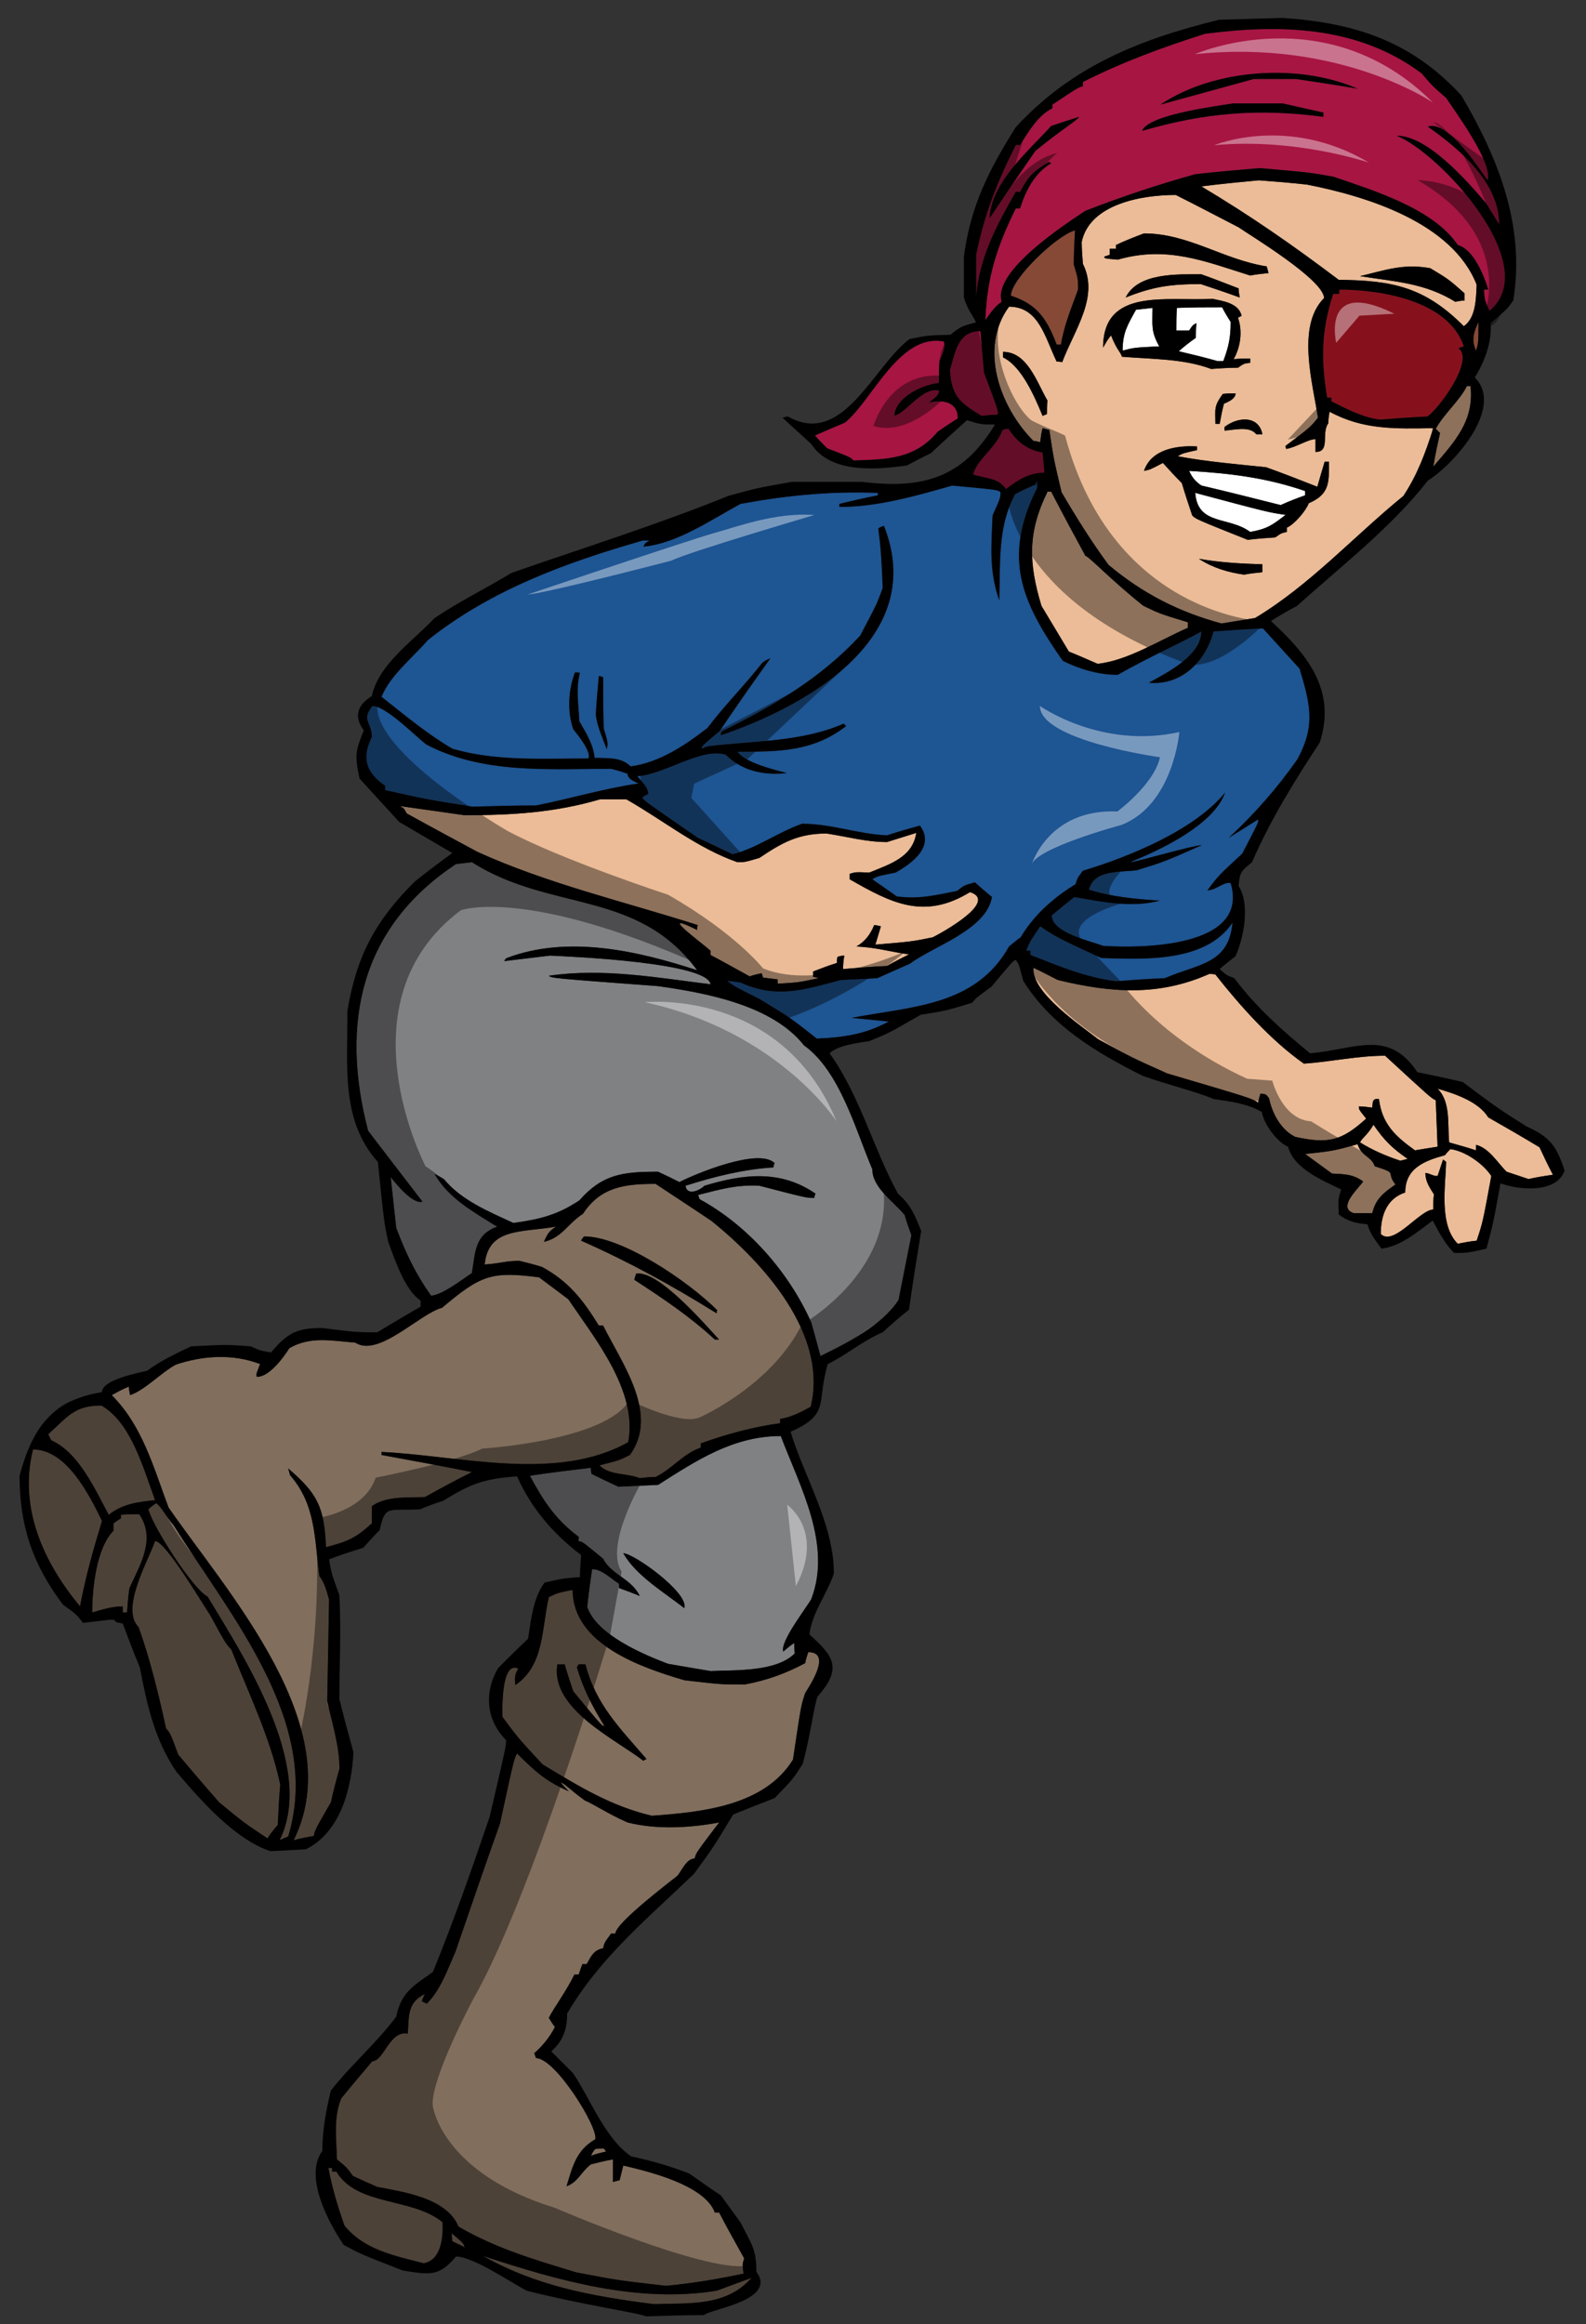 <?xml version="1.0" encoding="utf-8"?>
<!-- Generator: Adobe Illustrator 17.0.0, SVG Export Plug-In . SVG Version: 6.00 Build 0)  -->
<!DOCTYPE svg PUBLIC "-//W3C//DTD SVG 1.1//EN" "http://www.w3.org/Graphics/SVG/1.1/DTD/svg11.dtd">
<svg version="1.1" id="layer_1" xmlns="http://www.w3.org/2000/svg" xmlns:xlink="http://www.w3.org/1999/xlink" x="0px" y="0px"
	 width="136.5px" height="200px" viewBox="0 0 136.5 200" style="enable-background:new 0 0 136.5 200;" xml:space="preserve">
<rect x="0" y="0" width="136.5" height="200" fill="#333333" stroke="none"/>
<path id="color7" style="fill:#816E5D;" d="M61.681,197.135c0.999-0.368,1.997-0.735,2.995-1.104
	c-2.154,2.469-5.306,2.154-8.405,2.259c-5.307-0.683-10.035-1.523-14.71-4.15C47.969,196.241,54.852,198.237,61.681,197.135z
	 M54.012,156.84c-1.577-0.684-3.1-1.681-3.678-1.892c-1.366-0.998-1.682-1.419-2.102-1.576c0.21,0.263,0.473,0.525,0.735,0.788
	c-1.944-0.842-2.889-1.681-4.466-3.258c-0.263,0.473-0.263,0.473-1.471,6.042c-1.313,3.678-2.574,7.355-3.835,11.032
	c-0.683,1.523-1.261,3.258-2.469,4.465c-0.158-0.104-0.316-0.156-0.421-0.209c0.052-0.211,0.157-0.421,0.262-0.631
	c-1.523,0.736-1.365,1.893-1.47,3.415c-1.577-0.315-2.049,2.364-3.047,2.364c-0.894,1.051-1.786,2.102-2.679,3.204
	c-0.683,1.629-0.421,3.52-0.368,5.254c0.841,0.683,0.841,0.683,1.367,1.419c0.683,0.315,1.366,0.63,2.101,0.946
	c2.206,0.419,5.989,0.945,6.987,3.415c3.257,1.891,6.515,2.836,10.14,3.939c3.573,0.684,3.573,0.684,7.723,1.156
	c2.259-0.21,4.465-0.577,6.672-1.051c-0.105-0.788-0.105-0.788,0.052-1.313c-0.735-1.314-1.47-2.627-2.153-3.94
	c-0.157,0-0.263,0-0.367,0c-0.894-2.416-5.884-3.572-7.881-4.046c-0.105,0.42-0.21,0.842-0.315,1.262
	c-0.21,0.052-0.42,0.104-0.578,0.157c0-0.683,0-1.314,0-1.944c-0.631,0.105-1.261,0.263-1.892,0.421
	c-0.84,0.63-1.103,1.523-2.101,1.892c0.525-1.734,0.84-3.1,2.469-4.046c0.315-0.945-3.415-6.987-5.096-6.987
	c-0.052-0.157-0.105-0.314-0.158-0.42c0.684-0.578,1.366-1.42,1.787-2.259c-0.211-0.264-0.369-0.525-0.526-0.788
	c0.42-0.842,1.418-2.154,2.207-3.73c0.104,0,0.21,0,0.367,0c0.106-0.315,0.211-0.631,0.315-0.894c0.105,0,0.211,0,0.368,0
	c0.367-0.63,0.578-1.208,1.418-1.365c0.105-0.474,0.105-0.474,0.683-1.261c0.105,0,0.21,0,0.368,0c0-0.946,5.201-4.834,5.358-4.991
	c0.368-0.474,0.788-1.471,1.471-1.471c0.105-0.474,0.105-0.474,2.101-3.1C59.37,157.311,56.533,157.47,54.012,156.84z
	 M28.951,186.89c-0.157,0-0.262,0-0.367,0c0-0.105,0-0.21,0-0.314c-0.106,0-0.211,0-0.315,0c0.315,1.733,0.788,3.257,1.366,4.939
	c1.681,2.102,4.361,2.626,6.83,3.257c1.471-0.264,1.682-2.102,1.629-3.519C35.519,189.097,30.738,189.884,28.951,186.89z
	 M38.881,192.195c0,0.211,0,0.422,0.053,0.685c0.315,0.157,0.683,0.314,1.05,0.525C39.879,193.037,39.879,193.037,38.881,192.195z
	 M50.859,185.524c0.42-0.158,0.841-0.263,1.314-0.368c-0.106-0.104-0.158-0.211-0.211-0.262c-0.262,0-0.525,0-0.735,0.051
	C51.069,185.104,50.964,185.314,50.859,185.524z M14.977,131.307c-0.841-0.999-0.998-1.523-1.523-1.943
	c-0.263,0.157-0.473,0.315-0.683,0.525c0.368,1.471,3.835,6.883,5.096,7.513c2.995,4.991,9.351,14.605,6.199,20.961
	c0.21-0.105,0.473-0.209,0.735-0.314C27.796,148.224,19.706,138.925,14.977,131.307z M54.064,124.109
	c0.84-4.413-2.89-8.931-5.149-12.294c-0.841-0.631-1.681-1.26-2.522-1.891c-4.098-0.525-4.991-0.211-8.354,2.626
	c-1.891,0.474-5.463,4.309-7.46,2.995c-2.049-0.157-3.835-0.578-5.673,0.473c-0.526,0.841-1.734,2.47-2.785,2.47
	c-0.105-0.158-0.105-0.158,0.263-1.104c-2.365-0.893-4.886-0.735-7.25,0.052c-1.261,0.684-2.68,2.207-3.941,2.627
	c-0.052-0.262-0.104-0.525-0.104-0.734c-0.525,0.209-0.998,0.473-1.471,0.734c2.627,2.628,3.573,6.147,4.886,9.667
	c5.044,7.302,15.602,18.913,10.77,28.632c0.578-0.157,1.156-0.263,1.733-0.367c0.106-0.525,0.106-0.525,1.471-2.89
	c0.211-0.999,0.473-1.944,0.736-2.889c0-1.997-0.631-3.889-1.052-5.832c0.053-2.941,0.106-5.832,0.159-8.722
	c-0.211-0.735-0.369-1.418-0.841-2.048c-0.421-3.311-0.316-6.146-2.522-8.669c-0.052-0.21-0.105-0.42-0.158-0.577
	c2.575,2.205,3.1,3.361,3.258,6.776c1.838-0.473,2.574-0.788,3.94-2.049c0-0.525,0-0.999,0-1.471c1.207-0.894,3.1-0.736,4.57-0.788
	c1.314-0.736,2.68-1.472,4.046-2.154c-2.627-0.525-5.202-0.998-7.775-1.471c0-0.105,0-0.21,0-0.263
	C39.563,125.265,47.917,127.576,54.064,124.109z M19.915,141.972c-0.525-0.578-0.525-0.578-1.839-2.995
	c-0.578-0.841-3.835-6.357-4.728-6.357c-0.631,1.786-2.995,5.831-1.418,7.408c0.998,2.784,1.733,5.831,2.364,8.721
	c0.368,0.42,0.368,0.42,1.051,2.258c1.156,1.367,2.312,2.733,3.52,4.099c2.102,1.734,2.102,1.734,4.151,3.1
	c0.262-0.42,0.578-0.788,0.892-1.156c0.053-1.155,0.106-2.311,0.211-3.467C23.277,149.589,21.439,145.807,19.915,141.972z
	 M69.562,142.182c2.049,0,0.156,2.837-0.264,3.52c-0.367,1.103-0.367,1.103-1.05,5.727c-2.47,3.991-7.828,4.518-12.136,4.833
	c-3.572-0.842-6.252-2.521-9.404-4.413c-2.101-2.26-2.101-2.26-3.467-4.099c0-0.367-0.158-4.886,1.366-4.15
	c-0.315,0.474-0.315,0.841-0.263,1.419c2.521-1.682,2.259-4.886,2.89-7.565c0.735-0.368,0.735-0.368,2.049-0.629
	c0,4.674,5.884,6.671,9.614,7.774c3.153,0.367,3.153,0.367,5.201,0.367c1.944-0.367,3.52-0.946,5.201-1.838
	C69.352,142.813,69.456,142.497,69.562,142.182z M55.64,151.375c-2.259-2.626-4.361-4.676-5.254-8.143c-0.21,0-0.42,0-0.578,0
	c-0.052,0.053-0.105,0.158-0.157,0.263c0.578,1.943,1.313,3.31,2.364,5.043c-0.21,0-0.21,0-2.68-2.994
	c-0.263-0.787-0.525-1.576-0.735-2.311c-0.21,0-0.42,0-0.631,0c-0.63,3.836,5.044,6.461,7.408,8.301
	C55.43,151.481,55.535,151.429,55.64,151.375z M11.983,130.308c-0.526,0-1.051,0-1.577,0.054c0,0.105,0,0.21,0,0.314
	c-0.21,0.105-0.42,0.263-0.63,0.421c0,0.21,0,0.42,0,0.63c-1.471,1.472-1.839,4.938-1.839,7.04c0.894-0.263,1.734-0.525,2.627-0.525
	c0,0.157,0,0.315,0,0.525c0.104,0,0.209,0,0.368,0c0.052-0.735,0.105-1.418,0.21-2.102C12.14,134.512,13.401,132.409,11.983,130.308
	z M2.841,124.739c-1.261,5.044,0.945,9.772,4.045,13.502c0.472-2.521,1.156-4.938,1.891-7.354
	C7.675,128.627,5.73,124.739,2.841,124.739z M9.355,130.361c1.209-0.945,2.469-1.104,3.993-1.261
	c-0.998-2.68-2.049-6.672-4.623-8.143c-2.311,0-2.89,0.945-4.571,2.468c0.052,0.158,0.157,0.315,0.262,0.525
	C6.781,125.003,8.2,128.207,9.355,130.361z M69.772,121.063c-0.841,0.473-1.681,0.894-2.628,1.051c0,0.104,0,0.21,0,0.367
	c-2.363,0.315-4.623,0.945-6.829,1.733c0,0.105,0,0.211,0,0.368c-1.471,0.474-2.469,1.839-3.888,2.521
	c-0.473,0-0.946,0.054-1.366,0.104c-1.209-0.472-2.574-0.21-3.468-1.102c1.681-0.421,1.681-0.421,2.626-0.893
	c2.522-3.521-0.63-7.776-2.312-11.138c-0.157,0-0.262,0-0.368,0c-1.366-2.207-2.574-3.782-4.885-5.044
	c-0.684-0.21-1.314-0.368-1.944-0.525c-1.208,0-1.523,0.21-2.995,0.315c0.315-3.205,3.205-2.731,6.146-3.258
	c-0.578,0.368-0.735,0.578-1.05,1.314c1.576-0.368,2.049-1.577,3.362-2.417c1.524-2.312,3.573-2.575,6.252-2.575
	c1.576,1.052,3.205,2.103,4.833,3.205C65.674,108.663,71.296,114.811,69.772,121.063z M61.681,113.024c0-0.106,0-0.21,0.053-0.264
	c-2.522-2.521-8.196-6.356-11.454-6.356c-0.105,0.105-0.209,0.211-0.262,0.368C54.169,108.611,57.794,110.607,61.681,113.024z
	 M61.892,115.283c-1.366-1.471-5.253-5.989-7.145-5.674c-0.052,0.157-0.105,0.315-0.157,0.525c2.417,1.576,4.78,3.151,6.935,5.148
	C61.629,115.283,61.734,115.283,61.892,115.283z"/>
<path id="color6" style="fill:#808183;" d="M56.638,127.787c-1.156,0.052-2.312,0.104-3.415,0.157
	c-0.788-0.368-1.576-0.736-2.312-1.104c-0.053-0.21-0.053-0.367-0.053-0.525c-1.786,0.211-3.52,0.421-5.253,0.683
	c1.156,2.154,2.207,3.783,4.203,5.254c0,0.105,0,0.211,0,0.368c0.315,0.053,0.315,0.053,2.102,1.523
	c0.683,1.366,2.417,1.682,3.153,3.205c-0.631-0.264-1.209-0.474-1.787-0.684c0-0.157,0-0.262,0-0.368
	c-0.683-0.42-1.471-1.26-2.312-1.26c-0.157,1.05-0.314,2.153-0.42,3.257c0.788,2.364,4.729,4.045,6.935,4.887
	c1.209,0.21,2.417,0.419,3.678,0.629c2.049-0.104,5.621,0.105,7.25-1.522c-0.053-0.315-0.053-0.631-0.053-0.894
	c-0.315,0.21-0.631,0.473-0.945,0.736c-0.263-0.894,1.944-3.679,2.416-4.519c1.787-4.676-0.945-9.615-2.626-14.027
	C63.1,123.584,59.948,125.686,56.638,127.787z M58.897,138.398c-1.734-1.366-4.15-2.783-5.253-4.728
	C54.537,133.671,59.317,137.085,58.897,138.398z M75.077,100.625c0,1.577,1.787,2.732,2.786,3.941
	c0.156,0.577,0.368,1.155,0.578,1.733c-0.368,1.838-0.735,3.678-1.104,5.568c-1.419,2.207-4.465,3.729-6.725,4.834
	c-0.264-0.999-0.525-1.944-0.789-2.89c-1.943-4.361-5.463-8.354-9.613-10.612c-0.053-0.157-0.105-0.263-0.105-0.368
	c1.891-0.473,3.257-0.892,5.254-0.788c4.046,1.051,4.046,1.051,4.729,1.051c0-0.157,0.052-0.263,0.104-0.368
	c-3.047-2.102-6.252-1.681-9.562-0.683c-0.42,0.42-1.523,0.894-1.628,0c2.469-0.788,4.991-1.419,7.565-1.576
	c0-0.158,0.052-0.263,0.105-0.368c-1.366-1.366-6.882,0.945-8.196,1.628c-0.63-0.314-1.261-0.63-1.839-0.892
	c-3.047,0-4.781,0.21-6.777,2.469c-1.892,1.261-3.415,1.628-5.674,1.943c-2.154-0.998-4.465-1.943-5.989-3.782
	c-0.263-0.158-0.526-0.316-0.788-0.421c1.208,2.102,3.362,3.257,5.358,4.518c-1.891,0.736-1.838,2.05-2.153,3.994
	c-0.788,0.524-2.627,1.943-3.52,1.943c-1.366-1.943-2.154-3.626-2.995-5.832c-0.157-1.472-0.315-2.942-0.473-4.36
	c0.473,0.577,1.891,2.364,2.731,2.102c-1.576-2.05-3.152-4.098-4.675-6.095C29.267,88.069,31,79.821,39.249,74.358
	c0.42-0.053,0.893-0.105,1.366-0.158c6.777,4.308,14.237,2.312,19.385,9.299c-5.148-1.681-11.137-3.047-16.391-1.05
	c-0.104,0.053-0.157,0.158-0.21,0.263c1.313-0.158,2.627-0.315,3.94-0.473c2.364,0.105,13.555,0.631,13.817,2.469
	c-4.623-0.578-9.299-1.418-13.922-0.735c0.262,0.21,0.262,0.21,9.404,0.893c4.098,0.578,9.824,1.629,12.556,5.096
	C72.294,92.168,73.66,97.315,75.077,100.625z"/>
<path id="color5" style="fill:#1E5593;" d="M92.573,76.091c0.157-0.525,0.157-0.525,0.63-1.156
	c3.993-1.208,9.563-3.468,12.241-6.725c-0.998,2.785-5.569,4.938-8.195,5.989c0.524,0,5.253-1.419,6.198-1.471
	c-3.204,1.418-3.204,1.418-5.569,2.154c-1.366,0.21-3.729-0.105-4.149,1.682c1.996,0.63,3.94,0.788,6.094,0.945
	c-2.416,0.63-4.937,0.104-7.354-0.315c-0.683,0.526-1.314,1.051-1.944,1.576c0,1.524,3.363,2.207,4.414,2.627
	c3.152,0.21,12.661,0.21,10.98-5.411c-0.63-0.105-1.262,0.63-1.996,0.63c0.945-1.261,0.945-1.261,2.994-3.152
	c1.419-2.731,1.419-2.731,1.365-2.942c-0.84,0.525-1.681,1.051-2.521,1.576c2.206-2.048,4.149-4.255,5.884-6.724
	c1.629-2.942,1.103-4.833,0.21-7.828c-1.051-1.156-2.101-2.312-3.151-3.467c-1.419,0.052-2.838,0.157-4.256,0.263
	c-0.631,2.417-2.627,4.676-5.569,4.413c1.629-0.893,4.518-2.364,4.518-4.413c-1.366,0.788-4.518,2.207-7.197,3.73
	c-1.63,0-3.258-0.473-4.729-1.208c-3.572-5.096-5.201-8.879-2.206-14.868c0-0.21,0-0.42,0-0.631
	c-0.054,0.105-0.106,0.211-0.106,0.316c-0.63,0.263-1.207,0.525-1.785,0.841c-1.523,2.784-1.262,5.936-1.366,9.141
	c-0.895-2.522-0.683-4.676-0.578-7.303c0.683-1.523,0.683-1.523,0.683-1.996c-0.21-0.211-0.21-0.211-4.15-0.578
	c-3.151,0.893-6.408,1.839-9.718,1.839c0-0.105,0-0.21,0-0.263c1.102-0.263,2.206-0.525,3.31-0.735c0-0.105,0-0.158,0-0.21
	c-4.046-0.158-7.829,0.21-11.821,0.946c-2.522,1.366-5.464,3.415-8.353,3.678c0.157-0.315,0.157-0.315,0.525-0.525
	c-0.21,0-0.42,0-0.578,0c-6.62,1.891-13.082,4.255-18.493,8.563c-1.313,1.524-3.257,3.047-3.993,4.886
	c1.996,1.576,3.94,3.205,6.094,4.465c3.782,1.103,7.775,0.84,11.716,0.84c0.262-0.578-0.893-1.996-1.314-2.522
	c-0.525-1.523-0.42-3.415,0.158-4.886c0.104,0,0.262,0,0.42,0.052c-0.368,1.313-0.106,2.837-0.053,4.15
	c0.578,0.999,1.208,1.997,1.314,3.152c1.051,0.052,2.259-0.105,3.1,0.736c2.469-0.316,4.729-1.839,6.62-3.31
	c1.417-1.891,3.257-3.73,4.728-5.621c0.21-0.158,0.42-0.263,0.684-0.368c-1.471,2.049-2.943,4.15-4.361,6.252
	c-1.575,1.314-1.575,1.314-1.523,1.523c0.157-0.105,0.368-0.158,0.578-0.21c3.888-0.473,8.038-0.368,11.611-1.944
	c0.052,0.053,0.105,0.105,0.21,0.21c-2.837,2.206-5.779,2.206-9.352,2.206c0.631,0.945,3.258,1.576,4.255,1.839
	c-1.944,0.21-3.834-0.158-5.253-1.577c-2.049-0.683-5.359,1.734-7.618,1.839c0.841,0.999,0.841,0.999,0.946,1.524
	c-0.21,0.104-0.368,0.21-0.525,0.315c0.21,0.315,0.21,0.315,4.781,3.467c0.998,0.473,1.997,0.946,2.995,1.419
	c2.102-0.526,3.887-1.892,5.988-2.627c2.522,0,4.834,0.894,7.304,0.998c0.945-0.315,1.892-0.578,2.837-0.84
	c1.313,1.787-0.683,3.257-2.103,4.045c-1.576,0.315-1.576,0.315-1.997,0.578c0.685,0.473,1.367,0.946,2.103,1.471
	c1.892,0.263,3.362-0.105,5.201-0.473c0.578-0.473,0.578-0.473,1.524-0.736c0.472,0.42,0.944,0.84,1.47,1.261
	c-0.474,2.837-5.096,4.256-7.04,5.727c-0.945,0.42-1.891,0.841-2.837,1.261c-1.05,0.053-2.101,0.105-3.152,0.158
	c-3.151,0.84-5.516,1.629-8.615,0.209c-0.42-0.052-0.789-0.104-1.156-0.157c0.578,0.473,0.578,0.473,2.785,1.576
	c2.679,1.629,2.679,1.629,4.938,3.414c2.313-0.104,4.151-0.368,6.2-1.471c-1.104-0.105-2.154-0.21-3.205-0.315
	c5.202-0.999,10.664-0.999,13.554-6.147c0.315-0.263,0.631-0.525,0.998-0.788C89,78.718,90.682,77.247,92.573,76.091z
	 M52.225,64.481c-0.368-0.999-0.788-1.839-0.946-2.942c0.053-1.156,0.158-2.259,0.263-3.362c0.105,0,0.21,0.053,0.368,0.105
	c0,1.472,0,2.942,0.053,4.413C52.33,63.903,52.33,63.903,52.225,64.481z M62.05,63.273c0-0.105,0-0.21,0.053-0.316
	c4.465-2.206,8.511-4.571,11.925-8.248c1.418-2.68,1.418-2.68,1.943-4.098c-0.156-4.255-0.367-4.676-0.367-5.148
	c0.158-0.105,0.315-0.158,0.473-0.211C79.86,54.814,69.614,60.698,62.05,63.273z M88.685,82.186c0-0.157,0-0.263,0-0.368
	c-0.158,0-0.264,0-0.369,0c0.316-0.789,0.316-0.789,1.21-2.102c1.417,0.946,1.417,0.946,5.254,2.732
	c3.625,0.105,8.982,0.421,11.295-3.047c-0.315,3.573-2.891,3.52-5.832,4.781c-1.419,0.053-2.837,0.158-4.203,0.263
	C93.466,84.129,91.102,83.131,88.685,82.186z M40.667,69.419c-3.993-0.63-3.993-0.63-7.513-1.418c0-0.157,0-0.263,0-0.367
	c-1.576-1.103-2.101-2.312-1.155-4.203c0-1.314-0.946-1.419,0.052-2.679c1.155,0,3.678,2.574,4.623,3.31
	c4.886,2.574,10.56,2.102,15.918,2.102c0.473,0.105,0.946,0.263,1.419,0.42c0,0.474,0.63,0.683,0.945,0.841
	c-2.942,0.42-5.884,1.313-8.826,1.892C44.292,69.315,42.453,69.367,40.667,69.419z"/>
<path id="color4" style="fill:#86111D;" d="M115.269,24.921c0,0.105,0,0.21,0,0.368c-0.21,0-0.368,0-0.525,0
	c-1.052,3.205-1.052,5.674-0.525,8.932c0.104,0,0.21,0,0.367,0c0,0.105,0,0.21,0,0.315c1.261,0.63,2.732,1.418,4.204,1.576
	c1.313-0.105,2.679-0.21,4.044-0.263c0.894-0.525,4.151-4.886,2.681-5.884c0.156-0.053,0.314-0.105,0.473-0.158
	C124.673,25.867,118.841,24.921,115.269,24.921z"/>
<path id="color3" style="fill:#854936;" d="M127.246,27.706c0,1.786,0,1.786-0.21,2.469
	C126.616,29.282,126.826,28.599,127.246,27.706z M87.004,25.446c2.26,0.736,3.1,1.997,3.939,4.203c0.105,0,0.21,0,0.369,0
	c0.263-1.628,0.894-3.152,1.471-4.728c0-0.945,0-0.945-0.368-2.154c0-0.998,0.053-1.996,0.105-2.942
	C90.943,20.245,87.004,24.028,87.004,25.446z"/>
<path id="color2" style="fill:#EBBC97;" d="M128.351,101.204c-0.736,3.992-0.736,3.992-1.262,5.568
	c-0.577,0.053-1.103,0.157-1.628,0.263c-1.629-1.629-1.051-4.991-0.998-7.04c-0.105-0.105-0.211-0.157-0.263-0.209
	c-0.158,0.473-0.316,0.944-0.474,1.418c-0.473,0-0.578-0.211-1.051-0.263c0,0.736,0.368,1.261,0.736,1.838
	c-0.054,0.421-0.054,0.841-0.054,1.313c-1.155,0-3.414,3.205-4.518,2.102c0-1.628,0.524-3.047,2.102-3.572
	c0-2.102,1.681-2.732,3.415-3.205c0.157-0.209,0.316-0.368,0.474-0.525C126.091,99.049,127.667,100.153,128.351,101.204z
	 M120.102,101.94c-0.894-1.156,0.315-0.894-1.787-1.577c-0.262-0.84-1.155-0.84-1.47-1.891c-2.102,0.578-2.102,0.578-4.518,0.841
	c0.735,0.525,1.523,1.103,2.312,1.681c1.051,0.053,1.838,0.053,2.679,0.684c-0.315,0.525-2.311,2.259-0.788,2.73
	c0.525,0,1.051,0,1.576,0C118.367,103.2,119.103,102.622,120.102,101.94z M128.088,96.16c-0.842-1.366-2.89-2.049-4.361-2.469
	c1.156,1.156,0.841,3.047,0.999,4.623c0.735,0.21,1.522,0.421,2.311,0.683c0-0.158,0-0.315,0-0.473
	c1.104,0.263,1.839,1.523,2.627,2.312c0.631,0.21,1.261,0.42,1.893,0.63c0.682-0.158,1.364-0.263,2.101-0.368
	c-0.421-0.788-0.788-1.577-1.156-2.364C131.029,97.841,129.558,97.001,128.088,96.16z M118.21,96.791
	c-0.473,0.84-0.998,1.156-1.155,1.523c1.104,0.683,2.206,1.156,3.467,1.576c0.211-0.052,0.421-0.104,0.632-0.158
	C119.839,98.839,119.103,98.104,118.21,96.791z M117.58,96.265c-0.63-0.788-0.63-0.788-0.63-1.051c0.367,0,0.735,0.053,1.155,0.105
	c0.053-0.367-0.053-0.84,0.578-0.735c0.262,2.154,1.418,3.205,3.1,4.413c0.631-0.105,1.261-0.21,1.943-0.315
	c-0.052-1.367-0.104-2.68-0.157-3.993c-0.421-0.21-0.421-0.21-4.361-3.836c-2.363,0-4.675,0.526-6.986,0.683
	c-2.837-1.996-5.465-4.938-7.618-7.67c-0.21-0.053-0.368-0.053-0.525-0.053c-4.36,1.944-8.458,1.629-13.029,0.526
	c-0.735-0.368-1.418-0.736-2.101-1.051c-0.21,2.154,4.255,5.096,5.569,6.147c2.889,1.576,2.889,1.576,5.935,2.942
	c7.304,2.154,7.304,2.154,7.828,2.521c0.054-0.262,0.106-0.525,0.211-0.788c0.473,0.052,0.473,0.052,0.736,0.42
	c0.263,1.314,1.05,2.732,2.258,3.31C114.376,98.472,115.478,98.157,117.58,96.265z M60.053,79.611C60,79.716,60,79.874,60,80.031
	c-3.467-1.733,0.053,0.841,1.156,1.787c0,0.105,0,0.21,0,0.368c1.103,0.578,2.206,1.208,3.362,1.839
	c0.315-0.105,0.683-0.21,1.051-0.263c0,0.105,0.052,0.21,0.104,0.368c0.421,0.052,0.841,0.105,1.261,0.158c0,0.105,0,0.21,0,0.367
	c1.786-0.105,1.786-0.105,3.52-0.473c-0.158-0.052-0.315-0.105-0.473-0.105c0-0.157,0-0.315,0-0.473
	c0.683-0.263,1.366-0.525,2.049-0.735c0-0.211,0-0.368,0.053-0.526c0.158-0.052,0.368-0.105,0.577-0.105
	c-0.052,0.368-0.104,0.736-0.104,1.156c1.261-0.105,2.521-0.209,3.783-0.263c0.63-0.368,1.26-0.683,1.892-0.998
	c-1.577-0.21-2.68-0.578-4.519-0.683c0.736-0.421,1.208-1.051,1.523-1.839c0.158,0,0.368,0.053,0.579,0.105
	c-0.158,0.525-0.316,1.051-0.474,1.576c3.153-0.263,3.153-0.263,4.938-0.63c0.841-0.42,5.674-3.1,3.205-3.888
	c-3.941,2.418-6.777,0.946-10.351-1.103c0-0.157,0-0.315,0-0.473c0.526-0.158,0.526-0.158,1.682-0.105
	c1.786-0.735,3.729-1.313,4.045-3.415c-0.841,0.262-1.681,0.525-2.521,0.788c-1.787,0-3.467-0.473-5.201-0.736
	c-2.417,0-3.836,0.788-5.779,2.101C64.098,74.2,64.098,74.2,63.467,74.2c-3.467-1.209-6.409-3.625-9.561-5.411
	c-0.788,0-1.523,0-2.259,0c-3.94,1.156-7.618,1.366-11.664,1.366c-1.891-0.263-3.729-0.525-5.568-0.788
	c0.368,0.21,0.368,0.21,0.578,0.63c1.996,1.104,4.045,2.207,6.094,3.31C47.077,76.039,53.801,77.614,60.053,79.611z M90.473,42.311
	c-0.105,0-0.211,0-0.316,0c-1.734,3.519-1.629,6.146-0.525,9.824c0.788,1.313,1.576,2.626,2.363,3.94
	c0.789,0.315,1.629,0.683,2.47,1.051c2.575-0.263,5.358-2.049,7.776-3.1c0-0.157,0-0.315,0-0.473
	c-2.418-0.735-2.418-0.735-3.835-1.418c-2.839-2.259-4.623-4.203-4.992-4.308C92.415,45.989,91.418,44.149,90.473,42.311z
	 M123.358,36.847c-0.683,2.154-1.366,3.993-2.573,5.831c-4.256,3.467-8.039,7.67-12.767,10.507c-0.998,0.158-1.943,0.315-2.89,0.472
	c-3.678-0.997-6.776-2.574-9.719-5.042c-1.471-1.997-2.784-4.098-4.045-6.252c-0.684-2.89-0.684-2.89-1.052-5.359
	c-0.21-0.053-0.42-0.105-0.578-0.158c-0.104,0.368-0.157,0.788-0.209,1.208c-0.211-0.053-0.42-0.105-0.578-0.105
	c-2.89-2.89-4.729-7.985-2.103-11.558c2.574,0,3.1,2.679,4.098,4.728c0.158,0,0.317,0,0.475,0.052
	c1.05-2.784,3.204-5.621,1.785-8.458c-0.053-0.631-0.105-1.261-0.105-1.892c0.685-3.257,5.149-4.045,8.091-4.045
	c1.787,0.893,3.572,1.839,5.411,2.785c0.895,0.631,7.355,4.518,7.355,6.094c-2.416,2.417-0.946,7.408-0.525,10.297
	c-0.684,0.841-0.684,0.841-2.784,2.417c0,0.052,0,0.157,0.053,0.263c0.787-0.105,1.891-0.84,2.521-0.84c0,0.367,0,0.735,0,1.103
	c1.313,0,0.472-1.628,1.103-2.469c0-0.368,0.054-0.683,0.105-0.999C117.317,37.004,120.102,36.899,123.358,36.847z M90.156,34.483
	c-0.946-1.629-1.734-4.203-3.835-4.203c0,0.158,0,0.315,0,0.473c1.629,0.788,2.731,3.415,3.414,5.043
	c0.105-0.052,0.21-0.105,0.368-0.157C90.103,35.218,90.103,34.85,90.156,34.483z M95.043,22.084c0,0.158,0,0.158,1.155,0.263
	c4.202-1.208,7.407,0.105,11.4,1.366c0.524-0.105,1.051-0.157,1.575-0.21c-0.053-0.21-0.105-0.42-0.157-0.578
	c-3.729-0.578-6.726-2.837-10.56-2.837c-0.84,0.315-1.629,0.63-2.417,0.998c0,0.105,0,0.21,0,0.316c-0.209,0-0.367,0-0.525,0
	c0,0.157,0,0.315,0,0.525C95.356,21.979,95.198,22.032,95.043,22.084z M105.392,37.057c0.841-0.052,2.154-0.42,2.731,0.315
	c0.157,0,0.316,0,0.526,0c-0.315-1.628-2.102-1.523-3.258-0.63C105.392,36.847,105.392,36.952,105.392,37.057z M106.337,33.853
	c-0.368,0-0.735,0-1.102,0.053c-0.788,1.103-0.631,1.26-0.631,2.574c0.106,0,0.21,0,0.368,0c0.105-0.578,0.21-1.156,0.368-1.734
	C105.707,34.588,106.337,34.325,106.337,33.853z M106.6,24.816c-1.103-0.421-2.153-0.841-3.204-1.209
	c-2.049,0-5.464-0.157-6.515,1.997c2.364-0.945,3.888-1.156,6.462-1.156c1.104,0.368,2.206,0.735,3.362,1.156
	C106.652,25.342,106.6,25.079,106.6,24.816z M96.565,30.7c2.523,0.21,5.307,0.157,7.67,1.05c0.736-0.052,1.524-0.105,2.312-0.105
	c0.525-0.368,0.525-0.368,1.052-0.42c0-0.158,0-0.263,0-0.368c-0.474,0-0.946,0-1.419,0.053c0.577-1.051,0.787-2.364,0.367-3.572
	c0.105-0.053,0.21-0.106,0.315-0.158c-0.263-1.103-1.575-1.26-2.521-1.47c-3.782,0.262-9.403-1.051-9.403,4.203
	c0.209-0.368,0.419-0.735,0.683-1.051C96.145,30.175,96.407,30.228,96.565,30.7z M108.649,48.563
	c-1.84-0.052-3.678-0.158-5.465-0.473c1.209,0.789,2.469,1.156,3.888,1.366c0.526-0.105,1.051-0.158,1.577-0.21
	C108.649,48.983,108.649,48.773,108.649,48.563z M114.376,39.736c-0.158,0-0.264,0-0.368,0c-0.21,0.683-0.421,1.419-0.631,2.154
	c-1.471-0.578-2.942-1.156-4.413-1.681c-2.521-0.263-5.097-0.473-7.617-0.946c0.473-0.262,0.473-0.262,1.682-0.525
	c0-0.104,0-0.21,0-0.315c-1.682-0.105-3.94,0.21-4.571,2.102c0.525-0.106,0.525-0.106,1.628-0.684
	c0.525,0.578,1.051,1.156,1.629,1.734c0.264,0.893,0.577,1.839,0.893,2.784c0.315,0.315,0.315,0.315,4.781,2.101
	c0.787-0.105,1.575-0.158,2.363-0.21c0.525-0.368,0.525-0.368,0.999-0.473c0-0.157,0-0.263,0-0.367
	c0.629-0.263,1.627-1.419,1.891-2.102C114.48,42.521,114.376,41.47,114.376,39.736z M126.248,33.222
	c-0.578,1.208-1.996,2.417-2.679,3.678c0.106,0.105,0.209,0.21,0.367,0.368c-0.21,0.945-0.42,1.891-0.578,2.89
	c1.893-2.206,3.521-3.94,3.205-6.935C126.458,33.222,126.353,33.222,126.248,33.222z M125.986,28.073
	c-3.363-3.362-6.095-3.94-10.771-3.993c-3.888-2.942-7.67-5.569-11.82-8.038c1.628-0.21,3.257-0.368,4.939-0.525
	c1.366,0.104,2.731,0.21,4.149,0.368c5.097,0.997,12.504,3.257,14.605,8.616C127.036,25.656,127.036,27.338,125.986,28.073z
	 M125.251,25.972c0.263-0.052,0.524-0.105,0.787-0.105c0-0.21,0-0.42,0-0.63c-1.365-1.208-1.365-1.208-2.941-2.154
	c-2.312-0.421-3.836,0.157-6.042,0.683C120.049,24.238,122.623,24.343,125.251,25.972z"/>
<path id="color1" style="fill:#A71543;" d="M83.746,40.84c0.316-1.313,2.05-2.364,2.522-3.835c0.158-0.053,0.315-0.105,0.525-0.105
	c0.788,1.156,1.576,1.786,2.942,2.049c0.053,0.578,0.105,1.156,0.158,1.733c-1.313,0-2.312,0.63-3.31,1.418
	C85.9,41.102,84.901,41.208,83.746,40.84z M79.965,34.64c0.734-0.578,0.734-0.578,0.892-0.998c-1.364-0.525-3.046,2.102-3.887,2.102
	c0.158-1.576,2.416-2.627,3.836-2.785c0-0.63,0-1.26,0.051-1.891c0.21-0.473,0.578-1.208,0.369-1.681
	c-3.836-0.736-6.199,5.148-8.511,6.986c-0.895,0.369-1.734,0.736-2.575,1.104c0.315,0.368,0.683,0.735,1.051,1.103
	c2.049,0.788,2.049,0.788,2.26,1.051c2.942-0.105,5.253-0.105,7.249-2.469c0.579-0.42,1.156-0.789,1.734-1.156
	C82.434,34.535,81.066,34.378,79.965,34.64z M84.693,32.066c-0.105-1.209-0.211-2.417-0.316-3.572c-1.943,0-2.154,1.786-2.627,3.362
	c0.158,2.259,0.84,2.784,2.732,3.94c0.419-0.052,0.893-0.105,1.366-0.105C85.953,35.428,85.953,35.428,84.693,32.066z
	 M87.424,16.515c-1.681,2.942-3.151,5.674-3.414,9.089c0-1.261,0-2.469,0-3.678c0.734-3.572,1.786-6.199,3.414-9.456
	c0.106,0,0.211,0,0.369,0c0.734-1.156,1.576-2.574,2.783-3.152c0-0.105,0-0.21,0-0.316c2.207-1.471,2.207-1.471,2.627-1.576
	c0-0.158,0-0.263,0-0.368c3.415-1.734,6.882-2.995,10.507-4.15c6.515-0.841,13.186-0.683,18.651,3.414
	c0.945,1.104,0.945,1.104,2.102,2.102c0.839,1.261,4.045,5.621,3.571,7.093c-0.735-0.946-3.361-5.202-5.148-4.624
	c2.68,1.892,6.146,4.781,6.146,8.406c-0.419-0.63-0.787-1.26-1.155-1.838c-1.629-1.891-4.991-5.779-7.67-5.779
	c3.625,1.418,12.713,11.138,7.985,15.078c-0.42-0.945-0.42-0.945-0.473-1.839c0.105,0,0.21,0,0.368,0
	c-0.368-1.208-1.262-3.467-2.627-3.835c-2.103-3.152-7.355-4.728-10.718-5.884c-2.102-0.368-2.102-0.368-6.304-0.735
	c-1.893,0.157-3.73,0.315-5.569,0.525c-3.205,0.893-6.358,1.943-9.457,3.152c-1.575,1.051-8.038,5.201-7.197,7.828
	c-0.683,0.473-0.893,0.893-1.418,1.577c0.157-3.731,0.998-6.305,2.626-9.615c0.106,0,0.211,0,0.369,0
	c0.472-1.523,1.26-3.047,2.68-3.888c-0.105-0.053-0.159-0.104-0.211-0.104c-1.419,0.893-1.682,1.155-2.469,2.574
	C87.635,16.515,87.53,16.515,87.424,16.515z M99.875,9.002c2.679-0.736,5.359-1.471,8.038-2.206c1.208,0,2.417,0,3.626,0
	c1.733,0.263,3.52,0.525,5.306,0.84C111.802,5.431,104.498,5.903,99.875,9.002z M98.299,11.262
	c5.411-1.576,10.035-1.944,15.604-1.209c0-0.157,0-0.263,0-0.367c-1.207-0.264-2.363-0.526-3.52-0.788c-1.419,0-2.837,0-4.255,0
	C104.919,9.108,98.824,9.843,98.299,11.262z M85.165,18.774c1.313-1.944,2.628-3.888,3.941-5.779
	c2.101-1.733,3.52-2.574,3.781-2.942c-0.841,0.263-1.627,0.525-2.415,0.788C88.527,12.995,85.323,15.674,85.165,18.774z"/>
<path id="fill" style="fill:#FFFFFF;" d="M102.87,42.416c6.304,1.681,6.304,1.681,7.775,1.892c-1.155,0.893-1.577,1.208-3.047,1.471
	C105.76,44.412,103.08,45.252,102.87,42.416z M103.395,41.785c2.258,0.526,4.518,1.104,6.829,1.681
	c0.684-0.315,1.366-0.578,2.103-0.84c0-0.158,0-0.263,0-0.368c-3.363-1.156-6.463-1.523-9.982-1.733
	C102.607,41.102,102.87,41.418,103.395,41.785z M101.451,30.228c1.103,0.263,2.206,0.525,3.31,0.84c0.158,0,0.316,0,0.526,0
	c0.473-1.261,0.63-2.049,0.63-3.362c-0.264-0.42-0.525-0.84-0.735-1.261c-1.314,0-2.628,0-3.888,0.053
	c-0.053,0.63-0.053,1.26-0.053,1.943c0.368,0,0.736,0,1.104,0c0.315-0.473,0.315-0.473,0.631-0.63
	c-0.054,0.421-0.054,0.84-0.054,1.261C102.397,29.44,101.924,29.807,101.451,30.228z M99.192,26.498
	c-0.473,0.053-0.945,0.104-1.419,0.157c-0.734,1.314-1.155,1.997-1.155,3.52c0.999-0.263,0.999-0.263,3.151-0.368
	C99.035,28.494,99.192,27.968,99.192,26.498z"/>
<path id="outline" d="M131.397,96.948c-2.417-1.523-2.417-1.523-5.517-3.835c-1.314-0.315-2.627-0.578-3.889-0.84
	c-2.521-3.783-5.358-1.944-9.246-1.629c-2.416-1.996-4.623-3.94-6.514-6.462c-0.684-0.262-0.684-0.262-1.261-0.788
	c0.42-0.368,0.893-0.735,1.365-1.103c0.735-1.628,1.262-4.518,0.263-6.042c0.105-1.208,0.21-1.261,1.156-2.049
	c1.629-3.73,3.624-6.935,5.831-10.297c1.472-4.518-1.104-7.618-4.202-10.455c0.735-0.473,1.471-0.893,2.259-1.313
	c3.782-3.415,8.144-6.777,11.242-10.77c2.259-1.418,6.62-6.304,4.046-8.878c0.841-1.366,1.47-2.995,1.366-4.676
	c1.417-1.208,1.417-1.208,1.943-1.944c1.051-6.462-1.314-12.294-4.466-17.652c-4.308-4.676-9.142-6.252-15.393-6.672
	c-1.839,0.053-3.678,0.105-5.464,0.158c-6.829,1.681-12.662,3.993-17.495,9.247c-2.313,3.677-3.887,6.777-4.465,11.137
	c0,1.156,0,2.312,0,3.52c0.368,1.156,0.734,1.471,1.051,2.153c-1.104,0.264-1.314,0.316-2.206,1.052
	c-1.943,0.052-1.943,0.052-3.521,0.368c-3.1,2.311-5.727,9.351-10.455,6.672c-0.158,0-0.315,0.052-0.473,0.105
	c0.788,0.735,1.629,1.471,2.469,2.259c1.682,2.575,5.674,2.206,8.249,1.839c0.683-0.368,1.365-0.735,2.049-1.05
	c0.998-0.946,2.05-1.892,3.1-2.837c1.209,0.368,1.209,0.368,2.417,0.368c-2.785,4.624-6.253,5.568-11.4,4.938
	c-2.049,0-4.099,0-6.095,0c-2.994,0.526-2.994,0.526-5.463,1.208c-6.095,2.469-12.452,4.466-18.65,6.62
	c-2.154,1.313-4.519,2.469-6.62,3.888c-1.892,1.997-4.833,3.993-5.411,6.725c-1.314,0.788-1.524,1.839-0.684,2.942
	c-0.735,1.786-0.788,2.206-0.367,4.151c1.103,1.208,2.258,2.469,3.414,3.73c1.524,0.893,3.048,1.786,4.571,2.679
	c-1.104,0.788-2.207,1.628-3.257,2.469c-3.415,3.415-4.992,6.41-5.78,11.138c0.053,4.571-0.63,9.351,2.627,12.976
	c0.526,5.148,0.526,5.148,0.894,6.883c0.578,1.523,1.418,4.149,2.784,5.043c0,0.157,0,0.315,0,0.525
	c-1.261,0.735-2.522,1.471-3.73,2.206c-1.787,0-1.787,0-4.728-0.368c-2.207,0-2.995,0.421-4.414,2.103
	c-0.945-0.158-0.945-0.158-1.733-0.525c-2.101-0.158-2.101-0.158-5.148,0c-1.313,0.631-2.575,1.208-3.783,2.101
	c-0.893,0.211-3.887,0.789-3.887,1.84c-4.256,0.683-5.989,3.047-7.092,7.196c0,4.361,1.156,7.671,3.73,11.085
	c1.156,0.842,1.156,0.842,1.734,1.577c0.893-0.105,1.786-0.21,2.679-0.316c0.105,0.262,0.105,0.262,0.736,0.368
	c0.472,1.261,0.945,2.521,1.471,3.782c0.63,3.257,1.261,6.198,3.152,8.984c2.049,2.416,5.044,5.831,8.09,6.829
	c0.999-0.053,1.997-0.104,3.047-0.158c3.047-1.523,3.94-5.358,4.098-8.353c-0.42-1.523-0.841-3.048-1.208-4.571
	c0-3.782,0.157-5.358,0-8.932c-0.684-1.89-0.684-1.89-0.893-3.1c0.945-0.367,1.943-0.683,2.941-0.997
	c0.474-0.525,0.946-1.051,1.419-1.523c0.473-2.206,0.683-1.629,3.468-1.786c0.63-0.263,1.313-0.525,1.996-0.736
	c2.364-1.471,3.52-1.891,6.357-2.101c1.209,2.732,3.1,4.939,5.517,6.777c-0.052,0.631-0.105,1.261-0.105,1.892
	c-1.419,0.105-1.419,0.105-3.047,0.473c-0.998,1.366-1.155,3.152-1.418,4.834c-0.894,0.84-1.734,1.68-2.575,2.521
	c-1.261,2.154-0.998,4.518,0.683,6.199c0,0.525,0,0.525-1.418,6.619c-1.523,4.466-3.1,8.984-4.886,13.345
	c-1.734,1.208-2.731,1.786-3.152,3.835c-1.681,2.259-3.888,4.15-5.622,6.357c-0.42,1.733-0.735,3.414-0.735,5.2
	c-1.629,2.206,0.578,6.252,1.838,8.091c1.472,0.788,1.472,0.788,5.096,2.206c2.364,0.368,3.1,0.525,4.571-1.208
	c1.523,0,4.99,2.416,6.094,2.942c4.729,1.208,9.825,1.943,10.245,2.206c1.628-0.053,3.31-0.105,4.991-0.105
	c0.525-0.525,6.357-1.262,4.519-3.73c0-1.996-0.421-2.364-1.366-4.255c-0.578-0.788-1.156-1.576-1.681-2.313
	c-0.946-0.63-1.839-1.261-2.732-1.891c-1.628-0.631-3.257-1.104-4.991-1.472c-2.207-1.471-3.52-4.938-4.991-7.145
	c-0.63-0.63-1.261-1.261-1.891-1.892c1.051-0.944,1.366-1.943,1.366-3.257c2.837-4.833,6.882-8.143,10.927-12.031
	c1.681-2.311,1.681-2.311,3.362-5.096c1.156-0.473,2.364-0.945,3.573-1.418c1.576-1.63,1.576-1.63,2.416-2.942
	c0.735-2.785,0.894-4.623,1.261-5.778c2.207-2.47,1.366-3.52-0.684-5.359c0.211-1.892,1.524-3.468,2.103-5.253
	c0-4.204-2.521-8.248-3.73-12.189c3.467-1.523,2.205-2.521,3.205-5.831c1.63-0.788,2.995-1.996,4.728-2.732
	c0.736-0.683,1.472-1.313,2.261-1.943c0.313-2.259,0.683-4.518,1.05-6.777c-0.525-1.313-0.893-2.259-1.996-3.205
	c-2.154-3.939-3.258-8.405-5.885-12.083c0.684-0.684,2.417-0.893,3.415-1.051c1.682-0.683,1.682-0.683,4.413-2.259
	c2.258-0.368,2.258-0.368,4.465-1.051c0.263-0.367,0.263-0.367,1.63-1.365c1.838-2.207,1.838-2.207,2.101-2.312
	c0.264,0.368,0.264,0.368,0.632,1.786c2.417,3.888,6.304,6.199,10.297,8.195c2.048,0.736,4.832,1.419,6.094,1.997
	c1.471,0.21,2.837,0.368,4.15,1.104c0.157,0.998,1.261,2.574,2.259,2.995c0.473,1.891,3.047,2.942,4.57,3.677
	c-0.263,0.841-0.263,0.841-0.21,2.153c0.736,0.578,1.524,0.788,2.47,0.842c0.262,0.893,0.682,1.365,1.209,2.102
	c1.68-0.21,3.046-1.419,4.412-2.418c0.525,0.999,1.051,1.997,1.838,2.785c1.156,0,1.156,0,2.785-0.367
	c0.578-2.155,0.578-2.155,1.208-5.622c1.576,0.578,4.834,0.893,5.517-1.104C133.972,98.63,133.393,97.841,131.397,96.948z
	 M120.785,42.678c-4.256,3.467-8.039,7.67-12.767,10.507c-0.998,0.158-1.943,0.315-2.89,0.472c-3.678-0.997-6.776-2.574-9.719-5.042
	c-1.471-1.997-2.784-4.098-4.045-6.252c-0.684-2.89-0.684-2.89-1.052-5.359c-0.21-0.053-0.42-0.105-0.578-0.158
	c-0.104,0.368-0.157,0.788-0.209,1.208c-0.211-0.053-0.42-0.105-0.578-0.105c-2.89-2.89-4.729-7.985-2.103-11.558
	c2.574,0,3.1,2.679,4.098,4.728c0.158,0,0.317,0,0.475,0.052c1.05-2.784,3.204-5.621,1.785-8.458
	c-0.053-0.631-0.105-1.261-0.105-1.892c0.685-3.257,5.149-4.045,8.091-4.045c1.787,0.893,3.572,1.839,5.411,2.785
	c0.895,0.631,7.355,4.518,7.355,6.094c-2.416,2.417-0.946,7.408-0.525,10.297c-0.684,0.841-0.684,0.841-2.784,2.417
	c0,0.052,0,0.157,0.053,0.263c0.787-0.105,1.891-0.84,2.521-0.84c0,0.367,0,0.735,0,1.103c1.313,0,0.472-1.628,1.103-2.469
	c0-0.368,0.054-0.683,0.105-0.999c2.89,1.576,5.674,1.471,8.931,1.419C122.676,39.001,121.992,40.84,120.785,42.678z M102.24,53.553
	c0,0.158,0,0.316,0,0.473c-2.418,1.051-5.201,2.837-7.776,3.1c-0.841-0.368-1.681-0.736-2.47-1.051
	c-0.787-1.314-1.575-2.627-2.363-3.94c-1.104-3.678-1.209-6.305,0.525-9.824c0.105,0,0.211,0,0.316,0
	c0.945,1.838,1.942,3.678,2.94,5.516c0.369,0.105,2.153,2.049,4.992,4.308C99.822,52.818,99.822,52.818,102.24,53.553z
	 M92.783,24.921c-0.577,1.577-1.208,3.1-1.471,4.728c-0.159,0-0.264,0-0.369,0c-0.84-2.206-1.68-3.467-3.939-4.203
	c0-1.419,3.939-5.201,5.517-5.621c-0.053,0.946-0.105,1.944-0.105,2.942C92.783,23.976,92.783,23.976,92.783,24.921z
	 M122.833,35.849c-1.365,0.052-2.731,0.157-4.044,0.263c-1.472-0.158-2.943-0.946-4.204-1.576c0-0.105,0-0.21,0-0.315
	c-0.157,0-0.263,0-0.367,0c-0.526-3.257-0.526-5.727,0.525-8.932c0.157,0,0.315,0,0.525,0c0-0.157,0-0.263,0-0.368
	c3.572,0,9.404,0.946,10.718,4.886c-0.158,0.053-0.316,0.105-0.473,0.158C126.984,30.963,123.727,35.323,122.833,35.849z
	 M115.216,24.081c-3.888-2.942-7.67-5.569-11.82-8.038c1.628-0.21,3.257-0.368,4.939-0.525c1.366,0.104,2.731,0.21,4.149,0.368
	c5.097,0.997,12.504,3.257,14.605,8.616c-0.053,1.155-0.053,2.837-1.103,3.572C122.623,24.711,119.892,24.133,115.216,24.081z
	 M123.358,40.157c0.158-0.998,0.368-1.944,0.578-2.89c-0.158-0.158-0.262-0.263-0.367-0.368c0.683-1.261,2.101-2.469,2.679-3.678
	c0.105,0,0.21,0,0.315,0C126.879,36.216,125.251,37.95,123.358,40.157z M127.036,30.175c-0.42-0.893-0.21-1.576,0.21-2.469
	C127.246,29.492,127.246,29.492,127.036,30.175z M84.01,21.926c0.734-3.572,1.786-6.199,3.414-9.456c0.106,0,0.211,0,0.369,0
	c0.734-1.156,1.576-2.574,2.783-3.152c0-0.105,0-0.21,0-0.316c2.207-1.471,2.207-1.471,2.627-1.576c0-0.158,0-0.263,0-0.368
	c3.415-1.734,6.882-2.995,10.507-4.15c6.515-0.841,13.186-0.683,18.651,3.414c0.945,1.104,0.945,1.104,2.102,2.102
	c0.839,1.261,4.045,5.621,3.571,7.093c-0.735-0.946-3.361-5.202-5.148-4.624c2.68,1.892,6.146,4.781,6.146,8.406
	c-0.419-0.63-0.787-1.26-1.155-1.838c-1.629-1.891-4.991-5.779-7.67-5.779c3.625,1.418,12.713,11.138,7.985,15.078
	c-0.42-0.945-0.42-0.945-0.473-1.839c0.105,0,0.21,0,0.368,0c-0.368-1.208-1.262-3.467-2.627-3.835
	c-2.103-3.152-7.355-4.728-10.718-5.884c-2.102-0.368-2.102-0.368-6.304-0.735c-1.893,0.157-3.73,0.315-5.569,0.525
	c-3.205,0.893-6.358,1.943-9.457,3.152c-1.575,1.051-8.038,5.201-7.197,7.828c-0.683,0.473-0.893,0.893-1.418,1.577
	c0.157-3.731,0.998-6.305,2.626-9.615c0.106,0,0.211,0,0.369,0c0.472-1.523,1.26-3.047,2.68-3.888
	c-0.105-0.053-0.159-0.104-0.211-0.104c-1.419,0.893-1.682,1.155-2.469,2.574c-0.158,0-0.263,0-0.369,0
	c-1.681,2.942-3.151,5.674-3.414,9.089C84.01,24.343,84.01,23.135,84.01,21.926z M80.699,37.162
	c-1.996,2.364-4.307,2.364-7.249,2.469c-0.211-0.263-0.211-0.263-2.26-1.051c-0.368-0.368-0.735-0.735-1.051-1.103
	c0.841-0.368,1.681-0.735,2.575-1.104c2.312-1.838,4.675-7.723,8.511-6.986c0.209,0.472-0.159,1.208-0.369,1.681
	c-0.051,0.631-0.051,1.261-0.051,1.891c-1.42,0.158-3.678,1.209-3.836,2.785c0.841,0,2.522-2.627,3.887-2.102
	c-0.157,0.42-0.157,0.42-0.892,0.998c1.102-0.262,2.469-0.105,2.469,1.366C81.855,36.374,81.278,36.742,80.699,37.162z
	 M84.482,35.796c-1.893-1.156-2.574-1.681-2.732-3.94c0.473-1.576,0.684-3.362,2.627-3.362c0.105,1.156,0.211,2.364,0.316,3.572
	c1.26,3.362,1.26,3.362,1.155,3.625C85.375,35.691,84.901,35.744,84.482,35.796z M86.269,37.004
	c0.158-0.053,0.315-0.105,0.525-0.105c0.788,1.156,1.576,1.786,2.942,2.049c0.053,0.578,0.105,1.156,0.158,1.733
	c-1.313,0-2.312,0.63-3.31,1.418c-0.684-0.998-1.683-0.893-2.838-1.26C84.062,39.526,85.796,38.476,86.269,37.004z M33.154,68.001
	c0-0.157,0-0.263,0-0.367c-1.576-1.103-2.101-2.312-1.155-4.203c0-1.314-0.946-1.419,0.052-2.679c1.155,0,3.678,2.574,4.623,3.31
	c4.886,2.574,10.56,2.102,15.918,2.102c0.473,0.105,0.946,0.263,1.419,0.42c0,0.474,0.63,0.683,0.945,0.841
	c-2.942,0.42-5.884,1.313-8.826,1.892c-1.839,0-3.678,0.052-5.464,0.104C36.674,68.789,36.674,68.789,33.154,68.001z M34.993,69.997
	c-0.21-0.42-0.21-0.42-0.578-0.63c1.839,0.263,3.677,0.525,5.568,0.788c4.046,0,7.723-0.21,11.664-1.366c0.735,0,1.471,0,2.259,0
	c3.152,1.786,6.094,4.202,9.561,5.411c0.631,0,0.631,0,1.892-0.368c1.943-1.313,3.362-2.101,5.779-2.101
	c1.734,0.263,3.414,0.736,5.201,0.736c0.84-0.263,1.68-0.526,2.521-0.788c-0.316,2.102-2.259,2.68-4.045,3.415
	c-1.155-0.052-1.155-0.052-1.682,0.105c0,0.157,0,0.315,0,0.473c3.573,2.049,6.41,3.521,10.351,1.103
	c2.469,0.788-2.364,3.468-3.205,3.888c-1.785,0.367-1.785,0.367-4.938,0.63c0.157-0.525,0.315-1.05,0.474-1.576
	c-0.211-0.052-0.421-0.105-0.579-0.105c-0.315,0.788-0.787,1.418-1.523,1.839c1.84,0.104,2.942,0.473,4.519,0.683
	c-0.632,0.315-1.262,0.63-1.892,0.998c-1.263,0.053-2.522,0.158-3.783,0.263c0-0.42,0.053-0.788,0.104-1.156
	c-0.209,0-0.419,0.053-0.577,0.105c-0.053,0.158-0.053,0.315-0.053,0.526c-0.683,0.21-1.366,0.473-2.049,0.735
	c0,0.158,0,0.315,0,0.473c0.157,0,0.314,0.053,0.473,0.105c-1.734,0.368-1.734,0.368-3.52,0.473c0-0.157,0-0.262,0-0.367
	c-0.42-0.052-0.84-0.105-1.261-0.158c-0.053-0.158-0.104-0.263-0.104-0.368c-0.369,0.052-0.736,0.158-1.051,0.263
	c-1.156-0.631-2.259-1.261-3.362-1.839c0-0.157,0-0.263,0-0.368c-1.103-0.946-4.623-3.52-1.156-1.787c0-0.158,0-0.315,0.053-0.42
	c-6.252-1.997-12.977-3.572-18.966-6.304C39.039,72.204,36.989,71.101,34.993,69.997z M8.726,120.958
	c2.574,1.471,3.625,5.463,4.623,8.143c-1.524,0.157-2.784,0.315-3.993,1.261c-1.156-2.154-2.574-5.358-4.938-6.41
	c-0.105-0.21-0.21-0.367-0.262-0.525C5.836,121.903,6.414,120.958,8.726,120.958z M6.887,138.241
	c-3.1-3.729-5.307-8.458-4.045-13.502c2.889,0,4.833,3.888,5.936,6.147C8.042,133.304,7.359,135.72,6.887,138.241z M10.932,138.767
	c-0.158,0-0.263,0-0.368,0c0-0.21,0-0.368,0-0.525c-0.894,0-1.734,0.263-2.627,0.525c0-2.102,0.368-5.568,1.839-7.04
	c0-0.21,0-0.42,0-0.63c0.21-0.158,0.419-0.316,0.63-0.421c0-0.104,0-0.21,0-0.314c0.526-0.054,1.051-0.054,1.577-0.054
	c1.418,2.102,0.157,4.204-0.841,6.357C11.037,137.349,10.984,138.031,10.932,138.767z M23.016,158.205
	c-2.049-1.365-2.049-1.365-4.151-3.1c-1.208-1.365-2.364-2.732-3.52-4.099c-0.683-1.838-0.683-1.838-1.051-2.258
	c-0.63-2.89-1.366-5.936-2.364-8.721c-1.576-1.577,0.788-5.622,1.418-7.408c0.893,0,4.15,5.516,4.728,6.357
	c1.314,2.417,1.314,2.417,1.839,2.995c1.524,3.835,3.362,7.617,4.203,11.61c-0.105,1.156-0.158,2.312-0.211,3.467
	C23.593,157.417,23.277,157.785,23.016,158.205z M24.066,158.362c3.152-6.356-3.205-15.97-6.199-20.961
	c-1.261-0.63-4.729-6.042-5.096-7.513c0.21-0.21,0.42-0.368,0.683-0.525c0.525,0.42,0.683,0.944,1.523,1.943
	c4.729,7.618,12.819,16.917,9.824,26.741C24.539,158.153,24.276,158.258,24.066,158.362z M40.615,126.684
	c-1.366,0.683-2.732,1.418-4.046,2.154c-1.47,0.052-3.362-0.105-4.57,0.788c0,0.472,0,0.945,0,1.471
	c-1.366,1.261-2.102,1.576-3.94,2.049c-0.158-3.415-0.683-4.571-3.258-6.776c0.053,0.157,0.106,0.367,0.158,0.577
	c2.206,2.522,2.101,5.358,2.522,8.669c0.472,0.63,0.63,1.313,0.841,2.048c-0.053,2.89-0.105,5.78-0.159,8.722
	c0.421,1.943,1.052,3.835,1.052,5.832c-0.264,0.944-0.526,1.89-0.736,2.889c-1.366,2.364-1.366,2.364-1.471,2.89
	c-0.578,0.104-1.156,0.21-1.733,0.367c4.833-9.719-5.726-21.33-10.77-28.632c-1.313-3.52-2.259-7.039-4.886-9.667
	c0.473-0.262,0.946-0.525,1.471-0.734c0,0.209,0.053,0.473,0.104,0.734c1.261-0.42,2.68-1.943,3.941-2.627
	c2.364-0.787,4.885-0.944,7.25-0.052c-0.368,0.945-0.368,0.945-0.263,1.104c1.051,0,2.259-1.629,2.785-2.47
	c1.838-1.051,3.625-0.63,5.673-0.473c1.997,1.313,5.569-2.521,7.46-2.995c3.362-2.837,4.256-3.151,8.354-2.626
	c0.841,0.631,1.681,1.26,2.522,1.891c2.259,3.363,5.989,7.881,5.149,12.294c-6.147,3.467-14.501,1.155-21.225,0.841
	c0,0.053,0,0.157,0,0.263C35.413,125.686,37.988,126.158,40.615,126.684z M36.464,194.77c-2.469-0.631-5.149-1.155-6.83-3.257
	c-0.578-1.682-1.05-3.205-1.366-4.939c0.105,0,0.21,0,0.315,0c0,0.105,0,0.209,0,0.314c0.105,0,0.21,0,0.367,0
	c1.787,2.994,6.567,2.207,9.142,4.361C38.145,192.669,37.935,194.507,36.464,194.77z M38.934,192.88
	c-0.053-0.263-0.053-0.474-0.053-0.685c0.998,0.842,0.998,0.842,1.103,1.21C39.617,193.194,39.249,193.037,38.934,192.88z
	 M56.27,198.29c-5.307-0.683-10.035-1.523-14.71-4.15c6.409,2.102,13.292,4.098,20.121,2.995c0.999-0.368,1.997-0.735,2.995-1.104
	C62.522,198.5,59.37,198.186,56.27,198.29z M52.173,185.156c-0.473,0.105-0.894,0.21-1.314,0.368
	c0.105-0.211,0.21-0.421,0.368-0.579c0.21-0.051,0.473-0.051,0.735-0.051C52.015,184.945,52.067,185.052,52.173,185.156z
	 M59.79,159.939c-0.683,0-1.103,0.997-1.471,1.471c-0.158,0.157-5.358,4.045-5.358,4.991c-0.158,0-0.263,0-0.368,0
	c-0.578,0.787-0.578,0.787-0.683,1.261c-0.84,0.157-1.051,0.735-1.418,1.365c-0.158,0-0.263,0-0.368,0
	c-0.105,0.263-0.21,0.578-0.315,0.894c-0.157,0-0.263,0-0.367,0c-0.789,1.576-1.786,2.889-2.207,3.73
	c0.157,0.263,0.315,0.524,0.526,0.788c-0.421,0.839-1.104,1.681-1.787,2.259c0.053,0.105,0.105,0.263,0.158,0.42
	c1.682,0,5.411,6.042,5.096,6.987c-1.629,0.946-1.944,2.312-2.469,4.046c0.998-0.368,1.261-1.262,2.101-1.892
	c0.631-0.158,1.261-0.315,1.892-0.421c0,0.631,0,1.262,0,1.944c0.158-0.053,0.368-0.105,0.578-0.157
	c0.105-0.42,0.21-0.842,0.315-1.262c1.996,0.474,6.987,1.63,7.881,4.046c0.104,0,0.21,0,0.367,0c0.683,1.313,1.419,2.627,2.153,3.94
	c-0.157,0.524-0.157,0.524-0.052,1.313c-2.207,0.474-4.413,0.841-6.672,1.051c-4.15-0.473-4.15-0.473-7.723-1.156
	c-3.625-1.103-6.882-2.048-10.14-3.939c-0.998-2.47-4.781-2.996-6.987-3.415c-0.735-0.316-1.418-0.631-2.101-0.946
	c-0.526-0.736-0.526-0.736-1.367-1.419c-0.053-1.733-0.315-3.625,0.368-5.254c0.893-1.103,1.786-2.153,2.679-3.204
	c0.999,0,1.471-2.68,3.047-2.364c0.105-1.523-0.053-2.679,1.47-3.415c-0.105,0.21-0.21,0.42-0.262,0.631
	c0.105,0.053,0.262,0.105,0.421,0.209c1.208-1.207,1.786-2.941,2.469-4.465c1.261-3.677,2.521-7.354,3.835-11.032
	c1.208-5.569,1.208-5.569,1.471-6.042c1.577,1.577,2.522,2.416,4.466,3.258c-0.263-0.263-0.525-0.525-0.735-0.788
	c0.42,0.157,0.735,0.578,2.102,1.576c0.578,0.211,2.101,1.208,3.678,1.892c2.521,0.63,5.358,0.472,7.88,0
	C59.895,159.466,59.895,159.466,59.79,159.939z M69.299,145.702c-0.367,1.103-0.367,1.103-1.05,5.727
	c-2.47,3.991-7.828,4.518-12.136,4.833c-3.572-0.842-6.252-2.521-9.404-4.413c-2.101-2.26-2.101-2.26-3.467-4.099
	c0-0.367-0.158-4.886,1.366-4.15c-0.315,0.474-0.315,0.841-0.263,1.419c2.521-1.682,2.259-4.886,2.89-7.565
	c0.735-0.368,0.735-0.368,2.049-0.629c0,4.674,5.884,6.671,9.614,7.774c3.153,0.367,3.153,0.367,5.201,0.367
	c1.944-0.367,3.52-0.946,5.201-1.838c0.054-0.315,0.157-0.631,0.264-0.946C71.611,142.182,69.719,145.019,69.299,145.702z
	 M69.824,137.611c-0.472,0.84-2.679,3.625-2.416,4.519c0.314-0.264,0.63-0.526,0.945-0.736c0,0.263,0,0.578,0.053,0.894
	c-1.629,1.628-5.201,1.418-7.25,1.522c-1.261-0.21-2.469-0.419-3.678-0.629c-2.206-0.842-6.146-2.523-6.935-4.887
	c0.105-1.104,0.263-2.207,0.42-3.257c0.841,0,1.629,0.84,2.312,1.26c0,0.106,0,0.211,0,0.368c0.578,0.21,1.156,0.42,1.787,0.684
	c-0.736-1.523-2.47-1.839-3.153-3.205c-1.786-1.471-1.786-1.471-2.102-1.523c0-0.157,0-0.263,0-0.368
	c-1.996-1.471-3.047-3.1-4.203-5.254c1.733-0.262,3.467-0.472,5.253-0.683c0,0.158,0,0.315,0.053,0.525
	c0.736,0.367,1.524,0.735,2.312,1.104c1.104-0.053,2.259-0.105,3.415-0.157c3.31-2.102,6.462-4.203,10.56-4.203
	C68.879,127.996,71.611,132.936,69.824,137.611z M69.772,121.063c-0.841,0.473-1.681,0.894-2.628,1.051c0,0.104,0,0.21,0,0.367
	c-2.363,0.315-4.623,0.945-6.829,1.733c0,0.105,0,0.211,0,0.368c-1.471,0.474-2.469,1.839-3.888,2.521
	c-0.473,0-0.946,0.054-1.366,0.104c-1.209-0.472-2.574-0.21-3.468-1.102c1.681-0.421,1.681-0.421,2.626-0.893
	c2.522-3.521-0.63-7.776-2.312-11.138c-0.157,0-0.262,0-0.368,0c-1.366-2.207-2.574-3.782-4.885-5.044
	c-0.684-0.21-1.314-0.368-1.944-0.525c-1.208,0-1.523,0.21-2.995,0.315c0.315-3.205,3.205-2.731,6.146-3.258
	c-0.578,0.368-0.735,0.578-1.05,1.314c1.576-0.368,2.049-1.577,3.362-2.417c1.524-2.312,3.573-2.575,6.252-2.575
	c1.576,1.052,3.205,2.103,4.833,3.205C65.674,108.663,71.296,114.811,69.772,121.063z M75.077,100.625
	c0,1.577,1.787,2.732,2.786,3.941c0.156,0.577,0.368,1.155,0.578,1.733c-0.368,1.838-0.735,3.678-1.104,5.568
	c-1.419,2.207-4.465,3.729-6.725,4.834c-0.264-0.999-0.525-1.944-0.789-2.89c-1.943-4.361-5.463-8.354-9.613-10.612
	c-0.053-0.157-0.105-0.263-0.105-0.368c1.891-0.473,3.257-0.892,5.254-0.788c4.046,1.051,4.046,1.051,4.729,1.051
	c0-0.157,0.052-0.263,0.104-0.368c-3.047-2.102-6.252-1.681-9.562-0.683c-0.42,0.42-1.523,0.894-1.628,0
	c2.469-0.788,4.991-1.419,7.565-1.576c0-0.158,0.052-0.263,0.105-0.368c-1.366-1.366-6.882,0.945-8.196,1.628
	c-0.63-0.314-1.261-0.63-1.839-0.892c-3.047,0-4.781,0.21-6.777,2.469c-1.892,1.261-3.415,1.628-5.674,1.943
	c-2.154-0.998-4.465-1.943-5.989-3.782c-0.263-0.158-0.526-0.316-0.788-0.421c1.208,2.102,3.362,3.257,5.358,4.518
	c-1.891,0.736-1.838,2.05-2.153,3.994c-0.788,0.524-2.627,1.943-3.52,1.943c-1.366-1.943-2.154-3.626-2.995-5.832
	c-0.157-1.472-0.315-2.942-0.473-4.36c0.473,0.577,1.891,2.364,2.731,2.102c-1.576-2.05-3.152-4.098-4.675-6.095
	C29.267,88.069,31,79.821,39.249,74.358c0.42-0.053,0.893-0.105,1.366-0.158c6.777,4.308,14.237,2.312,19.385,9.299
	c-5.148-1.681-11.137-3.047-16.391-1.05c-0.104,0.053-0.157,0.158-0.21,0.263c1.313-0.158,2.627-0.315,3.94-0.473
	c2.364,0.105,13.555,0.631,13.817,2.469c-4.623-0.578-9.299-1.418-13.922-0.735c0.262,0.21,0.262,0.21,9.404,0.893
	c4.098,0.578,9.824,1.629,12.556,5.096C72.294,92.168,73.66,97.315,75.077,100.625z M87.844,80.662
	c-0.367,0.263-0.683,0.525-0.998,0.788c-2.89,5.148-8.352,5.148-13.554,6.147c1.051,0.104,2.102,0.209,3.205,0.315
	c-2.049,1.103-3.888,1.366-6.2,1.471c-2.258-1.786-2.258-1.786-4.938-3.414c-2.207-1.104-2.207-1.104-2.785-1.576
	c0.367,0.053,0.735,0.105,1.156,0.157c3.1,1.419,5.464,0.63,8.615-0.209c1.052-0.053,2.103-0.105,3.152-0.158
	c0.946-0.42,1.892-0.84,2.837-1.261c1.944-1.471,6.566-2.89,7.04-5.727c-0.525-0.42-0.998-0.84-1.47-1.261
	c-0.946,0.263-0.946,0.263-1.524,0.736c-1.839,0.367-3.31,0.735-5.201,0.473c-0.735-0.525-1.418-0.998-2.103-1.471
	c0.421-0.263,0.421-0.263,1.997-0.578c1.42-0.788,3.415-2.258,2.103-4.045c-0.945,0.263-1.892,0.525-2.837,0.84
	c-2.47-0.104-4.781-0.998-7.304-0.998c-2.101,0.735-3.887,2.101-5.988,2.627c-0.998-0.474-1.997-0.946-2.995-1.419
	c-4.571-3.152-4.571-3.152-4.781-3.467c0.157-0.105,0.315-0.211,0.525-0.315c-0.105-0.525-0.105-0.525-0.946-1.524
	c2.259-0.104,5.569-2.521,7.618-1.839c1.418,1.419,3.309,1.787,5.253,1.577c-0.998-0.263-3.625-0.894-4.255-1.839
	c3.573,0,6.515,0,9.352-2.206c-0.104-0.105-0.158-0.157-0.21-0.21c-3.573,1.576-7.723,1.471-11.611,1.944
	c-0.21,0.052-0.42,0.105-0.578,0.21c-0.052-0.21-0.052-0.21,1.523-1.523c1.419-2.102,2.89-4.203,4.361-6.252
	c-0.263,0.105-0.473,0.21-0.684,0.368c-1.471,1.891-3.31,3.73-4.728,5.621c-1.892,1.471-4.151,2.994-6.62,3.31
	c-0.84-0.841-2.049-0.683-3.1-0.736c-0.105-1.156-0.735-2.154-1.314-3.152c-0.053-1.313-0.315-2.837,0.053-4.15
	c-0.158-0.052-0.316-0.052-0.42-0.052c-0.578,1.471-0.683,3.362-0.158,4.886c0.421,0.525,1.576,1.944,1.314,2.522
	c-3.941,0-7.934,0.263-11.716-0.84c-2.154-1.261-4.098-2.89-6.094-4.465c0.735-1.839,2.679-3.362,3.993-4.886
	c5.411-4.308,11.873-6.672,18.493-8.563c0.158,0,0.368,0,0.578,0c-0.368,0.21-0.368,0.21-0.525,0.525
	c2.889-0.263,5.831-2.312,8.353-3.678c3.992-0.735,7.775-1.104,11.821-0.946c0,0.052,0,0.105,0,0.21
	c-1.104,0.21-2.208,0.473-3.31,0.735c0,0.053,0,0.157,0,0.263c3.31,0,6.566-0.946,9.718-1.839c3.94,0.367,3.94,0.367,4.15,0.578
	c0,0.473,0,0.473-0.683,1.996c-0.104,2.627-0.316,4.781,0.578,7.303c0.104-3.205-0.157-6.357,1.366-9.141
	c0.578-0.315,1.155-0.578,1.785-0.841c0-0.105,0.053-0.211,0.106-0.316c0,0.211,0,0.421,0,0.631
	c-2.995,5.989-1.366,9.771,2.206,14.868c1.471,0.735,3.099,1.208,4.729,1.208c2.679-1.524,5.831-2.942,7.197-3.73
	c0,2.049-2.89,3.52-4.518,4.413c2.942,0.263,4.938-1.996,5.569-4.413c1.418-0.105,2.837-0.21,4.256-0.263
	c1.05,1.156,2.101,2.312,3.151,3.467c0.893,2.995,1.419,4.886-0.21,7.828c-1.734,2.469-3.678,4.676-5.884,6.724
	c0.84-0.525,1.681-1.05,2.521-1.576c0.054,0.21,0.054,0.21-1.365,2.942c-2.049,1.891-2.049,1.891-2.994,3.152
	c0.734,0,1.366-0.736,1.996-0.63c1.682,5.621-7.827,5.621-10.98,5.411c-1.051-0.42-4.414-1.103-4.414-2.627
	c0.63-0.525,1.262-1.05,1.944-1.576c2.418,0.42,4.938,0.946,7.354,0.315c-2.153-0.158-4.098-0.315-6.094-0.945
	c0.42-1.787,2.783-1.472,4.149-1.682c2.365-0.736,2.365-0.736,5.569-2.154c-0.945,0.052-5.674,1.471-6.198,1.471
	c2.626-1.051,7.197-3.204,8.195-5.989c-2.679,3.257-8.248,5.516-12.241,6.725c-0.473,0.63-0.473,0.63-0.63,1.156
	C90.682,77.247,89,78.718,87.844,80.662z M88.316,81.818c0.316-0.789,0.316-0.789,1.21-2.102c1.417,0.946,1.417,0.946,5.254,2.732
	c3.625,0.105,8.982,0.421,11.295-3.047c-0.315,3.573-2.891,3.52-5.832,4.781c-1.419,0.053-2.837,0.158-4.203,0.263
	c-2.574-0.315-4.938-1.314-7.355-2.259c0-0.157,0-0.263,0-0.368C88.527,81.818,88.422,81.818,88.316,81.818z M111.485,97.841
	c-1.208-0.578-1.995-1.996-2.258-3.31c-0.264-0.368-0.264-0.368-0.736-0.42c-0.104,0.263-0.157,0.525-0.211,0.788
	c-0.524-0.368-0.524-0.368-7.828-2.521c-3.046-1.366-3.046-1.366-5.935-2.942c-1.314-1.051-5.779-3.993-5.569-6.147
	c0.683,0.315,1.365,0.683,2.101,1.051c4.571,1.103,8.669,1.418,13.029-0.526c0.157,0,0.315,0,0.525,0.053
	c2.153,2.732,4.781,5.674,7.618,7.67c2.312-0.157,4.623-0.683,6.986-0.683c3.94,3.625,3.94,3.625,4.361,3.836
	c0.053,1.313,0.106,2.626,0.157,3.993c-0.683,0.105-1.313,0.209-1.943,0.315c-1.682-1.208-2.838-2.259-3.1-4.413
	c-0.631-0.105-0.525,0.368-0.578,0.735c-0.42-0.052-0.788-0.105-1.155-0.105c0,0.263,0,0.263,0.63,1.051
	C115.478,98.157,114.376,98.472,111.485,97.841z M121.153,99.732c-0.211,0.053-0.421,0.105-0.632,0.158
	c-1.261-0.42-2.363-0.893-3.467-1.576c0.157-0.368,0.683-0.683,1.155-1.523C119.103,98.104,119.839,98.839,121.153,99.732z
	 M116.529,104.407c-1.523-0.472,0.473-2.205,0.788-2.73c-0.841-0.631-1.628-0.631-2.679-0.684c-0.788-0.578-1.576-1.155-2.312-1.681
	c2.416-0.263,2.416-0.263,4.518-0.841c0.314,1.05,1.208,1.05,1.47,1.891c2.103,0.684,0.894,0.421,1.787,1.577
	c-0.998,0.683-1.734,1.261-1.996,2.468C117.58,104.407,117.055,104.407,116.529,104.407z M127.089,106.773
	c-0.577,0.053-1.103,0.157-1.628,0.263c-1.629-1.629-1.051-4.991-0.998-7.04c-0.105-0.105-0.211-0.157-0.263-0.209
	c-0.158,0.473-0.316,0.944-0.474,1.418c-0.473,0-0.578-0.211-1.051-0.263c0,0.736,0.368,1.261,0.736,1.838
	c-0.054,0.421-0.054,0.841-0.054,1.313c-1.155,0-3.414,3.205-4.518,2.102c0-1.628,0.524-3.047,2.102-3.572
	c0-2.102,1.681-2.732,3.415-3.205c0.157-0.209,0.316-0.368,0.474-0.525c1.26,0.158,2.836,1.262,3.52,2.313
	C127.614,105.196,127.614,105.196,127.089,106.773z M131.556,101.467c-0.632-0.211-1.262-0.421-1.893-0.63
	c-0.788-0.789-1.523-2.049-2.627-2.312c0,0.158,0,0.315,0,0.473c-0.788-0.262-1.575-0.473-2.311-0.683
	c-0.158-1.576,0.157-3.467-0.999-4.623c1.472,0.42,3.52,1.103,4.361,2.469c1.47,0.841,2.941,1.681,4.412,2.575
	c0.368,0.787,0.735,1.575,1.156,2.364C132.92,101.204,132.237,101.309,131.556,101.467z M50.386,143.232
	c0.893,3.467,2.995,5.517,5.254,8.143c-0.105,0.054-0.21,0.106-0.263,0.158c-2.364-1.84-8.038-4.465-7.408-8.301
	c0.21,0,0.421,0,0.631,0c0.21,0.735,0.473,1.524,0.735,2.311c2.47,2.994,2.47,2.994,2.68,2.994c-1.051-1.733-1.787-3.1-2.364-5.043
	c0.052-0.104,0.105-0.21,0.157-0.263C49.966,143.232,50.176,143.232,50.386,143.232z M58.897,138.398
	c-1.734-1.366-4.15-2.783-5.253-4.728C54.537,133.671,59.317,137.085,58.897,138.398z M61.892,115.283c-0.157,0-0.263,0-0.367,0
	c-2.155-1.997-4.518-3.572-6.935-5.148c0.052-0.21,0.105-0.368,0.157-0.525C56.638,109.294,60.525,113.813,61.892,115.283z
	 M61.681,113.024c-3.887-2.417-7.512-4.413-11.663-6.252c0.053-0.157,0.157-0.263,0.262-0.368c3.258,0,8.932,3.835,11.454,6.356
	C61.681,112.815,61.681,112.919,61.681,113.024z M51.962,62.694c0.368,1.208,0.368,1.208,0.263,1.787
	c-0.368-0.999-0.788-1.839-0.946-2.942c0.053-1.156,0.158-2.259,0.263-3.362c0.105,0,0.21,0.053,0.368,0.105
	C51.91,59.753,51.91,61.224,51.962,62.694z M76.076,45.252c3.784,9.562-6.462,15.445-14.026,18.02c0-0.105,0-0.21,0.053-0.316
	c4.465-2.206,8.511-4.571,11.925-8.248c1.418-2.68,1.418-2.68,1.943-4.098c-0.156-4.255-0.367-4.676-0.367-5.148
	C75.762,45.358,75.919,45.305,76.076,45.252z M103.185,48.089c1.787,0.315,3.625,0.421,5.465,0.473c0,0.21,0,0.42,0,0.683
	c-0.526,0.053-1.051,0.105-1.577,0.21C105.653,49.245,104.394,48.878,103.185,48.089z M114.008,39.736
	c-0.21,0.683-0.421,1.419-0.631,2.154c-1.471-0.578-2.942-1.156-4.413-1.681c-2.521-0.263-5.097-0.473-7.617-0.946
	c0.473-0.262,0.473-0.262,1.682-0.525c0-0.104,0-0.21,0-0.315c-1.682-0.105-3.94,0.21-4.571,2.102
	c0.525-0.106,0.525-0.106,1.628-0.684c0.525,0.578,1.051,1.156,1.629,1.734c0.264,0.893,0.577,1.839,0.893,2.784
	c0.315,0.315,0.315,0.315,4.781,2.101c0.787-0.105,1.575-0.158,2.363-0.21c0.525-0.368,0.525-0.368,0.999-0.473
	c0-0.157,0-0.263,0-0.367c0.629-0.263,1.627-1.419,1.891-2.102c1.839-0.788,1.734-1.839,1.734-3.573
	C114.218,39.736,114.112,39.736,114.008,39.736z M107.599,45.778c-1.839-1.366-4.519-0.525-4.729-3.362
	c6.304,1.681,6.304,1.681,7.775,1.892C109.49,45.2,109.068,45.515,107.599,45.778z M112.327,42.626
	c-0.736,0.263-1.419,0.525-2.103,0.84c-2.312-0.578-4.571-1.155-6.829-1.681c-0.525-0.368-0.788-0.683-1.051-1.261
	c3.52,0.21,6.619,0.578,9.982,1.733C112.327,42.363,112.327,42.468,112.327,42.626z M105.392,37.057c0-0.105,0-0.21,0-0.314
	c1.155-0.894,2.942-0.999,3.258,0.63c-0.21,0-0.369,0-0.526,0C107.546,36.637,106.232,37.004,105.392,37.057z M105.34,34.745
	c-0.158,0.578-0.263,1.156-0.368,1.734c-0.158,0-0.263,0-0.368,0c0-1.313-0.157-1.471,0.631-2.574
	c0.367-0.053,0.734-0.053,1.102-0.053C106.337,34.325,105.707,34.588,105.34,34.745z M90.156,34.483
	c-0.053,0.367-0.053,0.735-0.053,1.156c-0.158,0.052-0.263,0.105-0.368,0.157c-0.683-1.628-1.785-4.255-3.414-5.043
	c0-0.158,0-0.315,0-0.473C88.422,30.28,89.21,32.854,90.156,34.483z M106.547,31.646c0.525-0.368,0.525-0.368,1.052-0.42
	c0-0.158,0-0.263,0-0.368c-0.474,0-0.946,0-1.419,0.053c0.577-1.051,0.787-2.364,0.367-3.572c0.105-0.053,0.21-0.106,0.315-0.158
	c-0.263-1.103-1.575-1.26-2.521-1.47c-3.782,0.262-9.403-1.051-9.403,4.203c0.209-0.368,0.419-0.735,0.683-1.051
	c0.525,1.314,0.787,1.367,0.945,1.839c2.523,0.21,5.307,0.157,7.67,1.05C104.972,31.699,105.76,31.646,106.547,31.646z
	 M96.618,30.175c0-1.524,0.421-2.206,1.155-3.52c0.474-0.052,0.946-0.104,1.419-0.157c0,1.471-0.157,1.996,0.577,3.309
	C97.617,29.912,97.617,29.912,96.618,30.175z M102.345,28.441c-0.367,0-0.735,0-1.104,0c0-0.684,0-1.313,0.053-1.943
	c1.26-0.053,2.573-0.053,3.888-0.053c0.21,0.42,0.472,0.84,0.735,1.261c0,1.313-0.157,2.101-0.63,3.362c-0.21,0-0.368,0-0.526,0
	c-1.104-0.315-2.207-0.578-3.31-0.84c0.473-0.421,0.946-0.788,1.471-1.156c0-0.421,0-0.84,0.054-1.261
	C102.66,27.968,102.66,27.968,102.345,28.441z M126.038,25.867c-0.263,0-0.524,0.053-0.787,0.105
	c-2.628-1.628-5.202-1.733-8.196-2.207c2.206-0.525,3.73-1.104,6.042-0.683c1.576,0.945,1.576,0.945,2.941,2.154
	C126.038,25.446,126.038,25.656,126.038,25.867z M103.395,23.607c1.051,0.368,2.102,0.788,3.204,1.209
	c0,0.262,0.053,0.525,0.105,0.788c-1.156-0.42-2.259-0.788-3.362-1.156c-2.574,0-4.098,0.21-6.462,1.156
	C97.932,23.45,101.347,23.607,103.395,23.607z M95.043,22.084c0.155-0.052,0.313-0.105,0.472-0.158c0-0.209,0-0.368,0-0.525
	c0.158,0,0.316,0,0.525,0c0-0.105,0-0.21,0-0.316c0.788-0.368,1.577-0.683,2.417-0.998c3.834,0,6.83,2.259,10.56,2.837
	c0.052,0.158,0.104,0.368,0.157,0.578c-0.524,0.052-1.051,0.104-1.575,0.21c-3.993-1.261-7.198-2.574-11.4-1.366
	C95.043,22.242,95.043,22.242,95.043,22.084z M89.106,12.995c-1.313,1.892-2.628,3.836-3.941,5.779
	c0.158-3.1,3.362-5.779,5.308-7.933c0.788-0.263,1.574-0.525,2.415-0.788C92.626,10.421,91.207,11.262,89.106,12.995z
	 M98.299,11.262c0.525-1.418,6.62-2.154,7.829-2.364c1.418,0,2.836,0,4.255,0c1.156,0.263,2.313,0.525,3.52,0.788
	c0,0.105,0,0.21,0,0.367C108.334,9.318,103.71,9.686,98.299,11.262z M107.913,6.796c-2.679,0.735-5.359,1.47-8.038,2.206
	c4.623-3.099,11.927-3.572,16.97-1.366c-1.786-0.315-3.572-0.578-5.306-0.84C110.33,6.796,109.121,6.796,107.913,6.796z"/>
<path id="shadow" style="opacity:0.4;" d="M84.798,27.548c0,0-4.963-4.381,3.703-16.881l-2,6.167c0,0,1.667-3,4.5-3.667
	C91.001,13.167,85.095,17.763,84.798,27.548z M86.668,42.667c-0.333-2-4.167-1.333-4.167-1.333s0.833-2,2.833-4.167
	c0.347-0.375,0.561-0.765,0.69-1.154c-1.222,0.187-3.473,0.162-4.189-2.346c0,0-3.334,4-6.667,3c0,0,1.333-4.667,5.833-4.333
	c0,0-1.24-3.904,3.797-4.785L84.168,28c0,0,0.167,1.294,0.585,2.921c0.006-1.786,1.319-4.185,2.246-4.921
	c-2.483,2.275-0.387,8.249,1.669,10.102c0.307,0.276,2.975,1.302,3,1.398c4.167,15.667,17.333,16,17.333,16
	c-5,5-7.166,3.5-7.166,3.5C87.169,51.5,86.668,42.667,86.668,42.667z M85.157,32.318c0.271,0.835,0.602,1.684,1.007,2.444
	c-0.121-1.346-0.997-2.429-0.997-2.429C85.163,32.329,85.161,32.323,85.157,32.318z M113.501,36.5
	c0.334-0.833-0.167-1.333-0.167-1.333l-2.5,2.667C110.834,37.834,113.167,37.334,113.501,36.5z M123.334,36.167l-0.333,4.167
	c5.5-3.333,3.5-8.334,3.5-8.334L123.334,36.167z M123.334,10.5l1.317,0.954C124.199,10.923,123.751,10.565,123.334,10.5z
	 M128.167,14l-3.516-2.546c1.893,2.226,3.85,7.546,3.85,7.546c-2-3.5-6.5-3.5-6.5-3.5c8.667,5,5.666,11.834,5.666,11.834
	S128.334,30,130.001,25C131.668,20,128.167,14,128.167,14z M112.834,96.5c-2.5-0.167-3.333-3.5-3.333-3.5l-2.167-0.166
	c-7.667-3.5-11-8.5-11-8.5L93.167,81c-1.667-2,3.667-3.333,3.667-3.333c-3.333-0.333,0.5-3.5,0.5-3.5c-4.667,0-4.167,2.5-4.167,2.5
	C91.5,76,87.501,81.334,87.501,81.334c4.666,10.833,21.166,13.5,21.166,13.5c1.333,2,2.667,3.666,2.667,3.666
	c1.333,2,5.167,3.5,5.167,3.5c-2.833,2.666,1.666,2.667,1.666,2.667c-0.334-1.333,2.334-2.833,2.334-2.833l-0.667-1.5
	C118.167,99.834,112.834,96.5,112.834,96.5z M31.667,97.834l1.667,3.333c0,0-0.167,8,3.833,11c0,0,2.458-2.042,4.167-2.167
	c0,0,0.031-1.217,0.541-2.5c0.566-1.428,1.551-2.936,0.104-2.912c-2.229,0.037-2.354-2.338-5.354-4.213
	c0,0-7.458-14.208,3.042-22.041c0,0,5.533-2.05,20.744,4.763l1.255,1.737c0,0,4.667,1.333,6,2.833c0,0,5.334-1.666,10.334-5.833
	c0,0-7.501,3.5-12.334,1.5c0,0-2.333-3-8.167-6.334c0,0-9.166-3-13.833-5.5c0,0-11.834-6.833-11.167-11c0,0-1.833,0.167-0.833,2.5
	c0,0-3.331,3.834,8.168,10.834c0,0,14.832,4.167,17.499,5l0.961,1.33c-1.932-1.267-4.9-2.57-9.459-3.33l-9-3
	C39.834,73.834,25.5,78.5,31.667,97.834z M64,73.667l-4.501-5l0.247-1.229l4.587-2.104L73.166,57l-18.333,9.5
	c1,0.834-0.666,1.834-0.666,1.834C63.667,75.501,64,73.667,64,73.667z M69,114c-2.667,5.333-8.833,8-8.833,8
	c-1.667,0.667-6-1.5-6-1.5c-2,3.5-12.667,4.167-12.667,4.167c-2.333,1.167-9.167,2.5-9.167,2.5c-1,3-5.166,3.5-5.166,3.5
	c0.666,10.166-1.334,18.5-1.334,18.5c-4.333-11.667-11-15.667-12.166-20.5C12.5,123.834,9,120.5,9,120.5
	c-5.834-1.667-7.167,7.167-7.167,7.167C2.5,136.667,7.5,139,7.5,139l3.333,0.667c0.667,0.834,3.167,10.5,3.167,10.5
	c4,5.334,9.333,8.833,9.333,8.833l2.334-0.333c1.667,0,3.166-2,3.666-6s-1.166-5.334-1.166-6.167s0.5-7.833,0.5-7.833
	c-0.333-2.5-0.334-5.334-0.334-5.334c3,0.5,5.334-3.833,5.334-3.833c3,0,5.5-1.667,5.5-1.667c1.575-0.501,3.933-0.909,6.111-1.213
	C45.815,129.606,51,133.5,51,133.5s0.666,1.167-1.167,2.667c-2.849,2.332-3.167-1.333-3.333,4c-0.048,1.536-2.5,3-2.5,3
	c-3.834,2.667,0.166,7.5,0.166,7.5c-0.667,4.833-6.833,20.5-6.833,20.5c-3.416-0.833-1.833,3.5-3,3.5
	c-1.166,0-5.833,6.667-5.833,6.667c-1.667,7.334,0.666,10.166,0.666,10.166c7.333,7,10,2,10,2c7,4.5,18.834,5.167,18.834,5.167
	C66.833,198.5,64.25,195,64.25,195c-3.75,0.5-16.5-5-16.5-5c-9.75-3-10.5-8.75-10.5-8.75C37,179,40.75,172,40.75,172
	c5-8.75,11.75-31.25,11.75-31.25l1-5.5c-1.5-2.25,1.75-7.75,1.75-7.75c-1.75,0.25-4.5-1.5-4.5-1.5
	c-1.281,0.549-3.629,0.562-4.798,0.529C48.56,126.186,50.75,126,50.75,126c4.583,2.667,6.583,0.833,6.583,0.833
	c4.834-3,10.167-4.333,10.167-4.333c4-0.333,3.167-5.333,3.167-5.333l7-4.834L79,106.167c-0.167-1.333-3-4.167-3-4.167
	C77,109.5,69,114,69,114z"/>
<path id="highlight" style="opacity:0.4;fill:#FFFFFF;" d="M120.001,27l-3,0.167l-2,2.333C115.001,29.5,113.668,23.834,120.001,27z
	 M55.5,86.25C67,88.75,72,96.5,72,96.5C67.25,85,55.5,86.25,55.5,86.25z M123.334,8.834c-9.166-9.167-20.5-4.167-20.5-4.167
	C115.334,3.334,123.334,8.834,123.334,8.834z M104.5,12.5c7-0.667,13.333,1.5,13.333,1.5C110.833,9.833,104.5,12.5,104.5,12.5z
	 M70.088,44.324c-3.269-0.267-6.705,1.021-8.679,1.567c-1.974,0.547-15.992,5.271-15.992,5.271
	c1.498-0.08,12.362-2.913,12.362-2.913C59.242,47.509,70.088,44.324,70.088,44.324z M89.5,60.75c0,3,10.333,4.417,10.333,4.417
	c-0.5,2.333-3.667,4.667-3.667,4.667c-6-0.25-7.416,4.666-7.416,4.666C89,73,96.5,71,96.5,71c4.5-1.75,5-8,5-8
	C94.75,64.5,89.5,60.75,89.5,60.75z M67.75,129.5l0.75,7C71,131.75,67.75,129.5,67.75,129.5z"/>
</svg>

